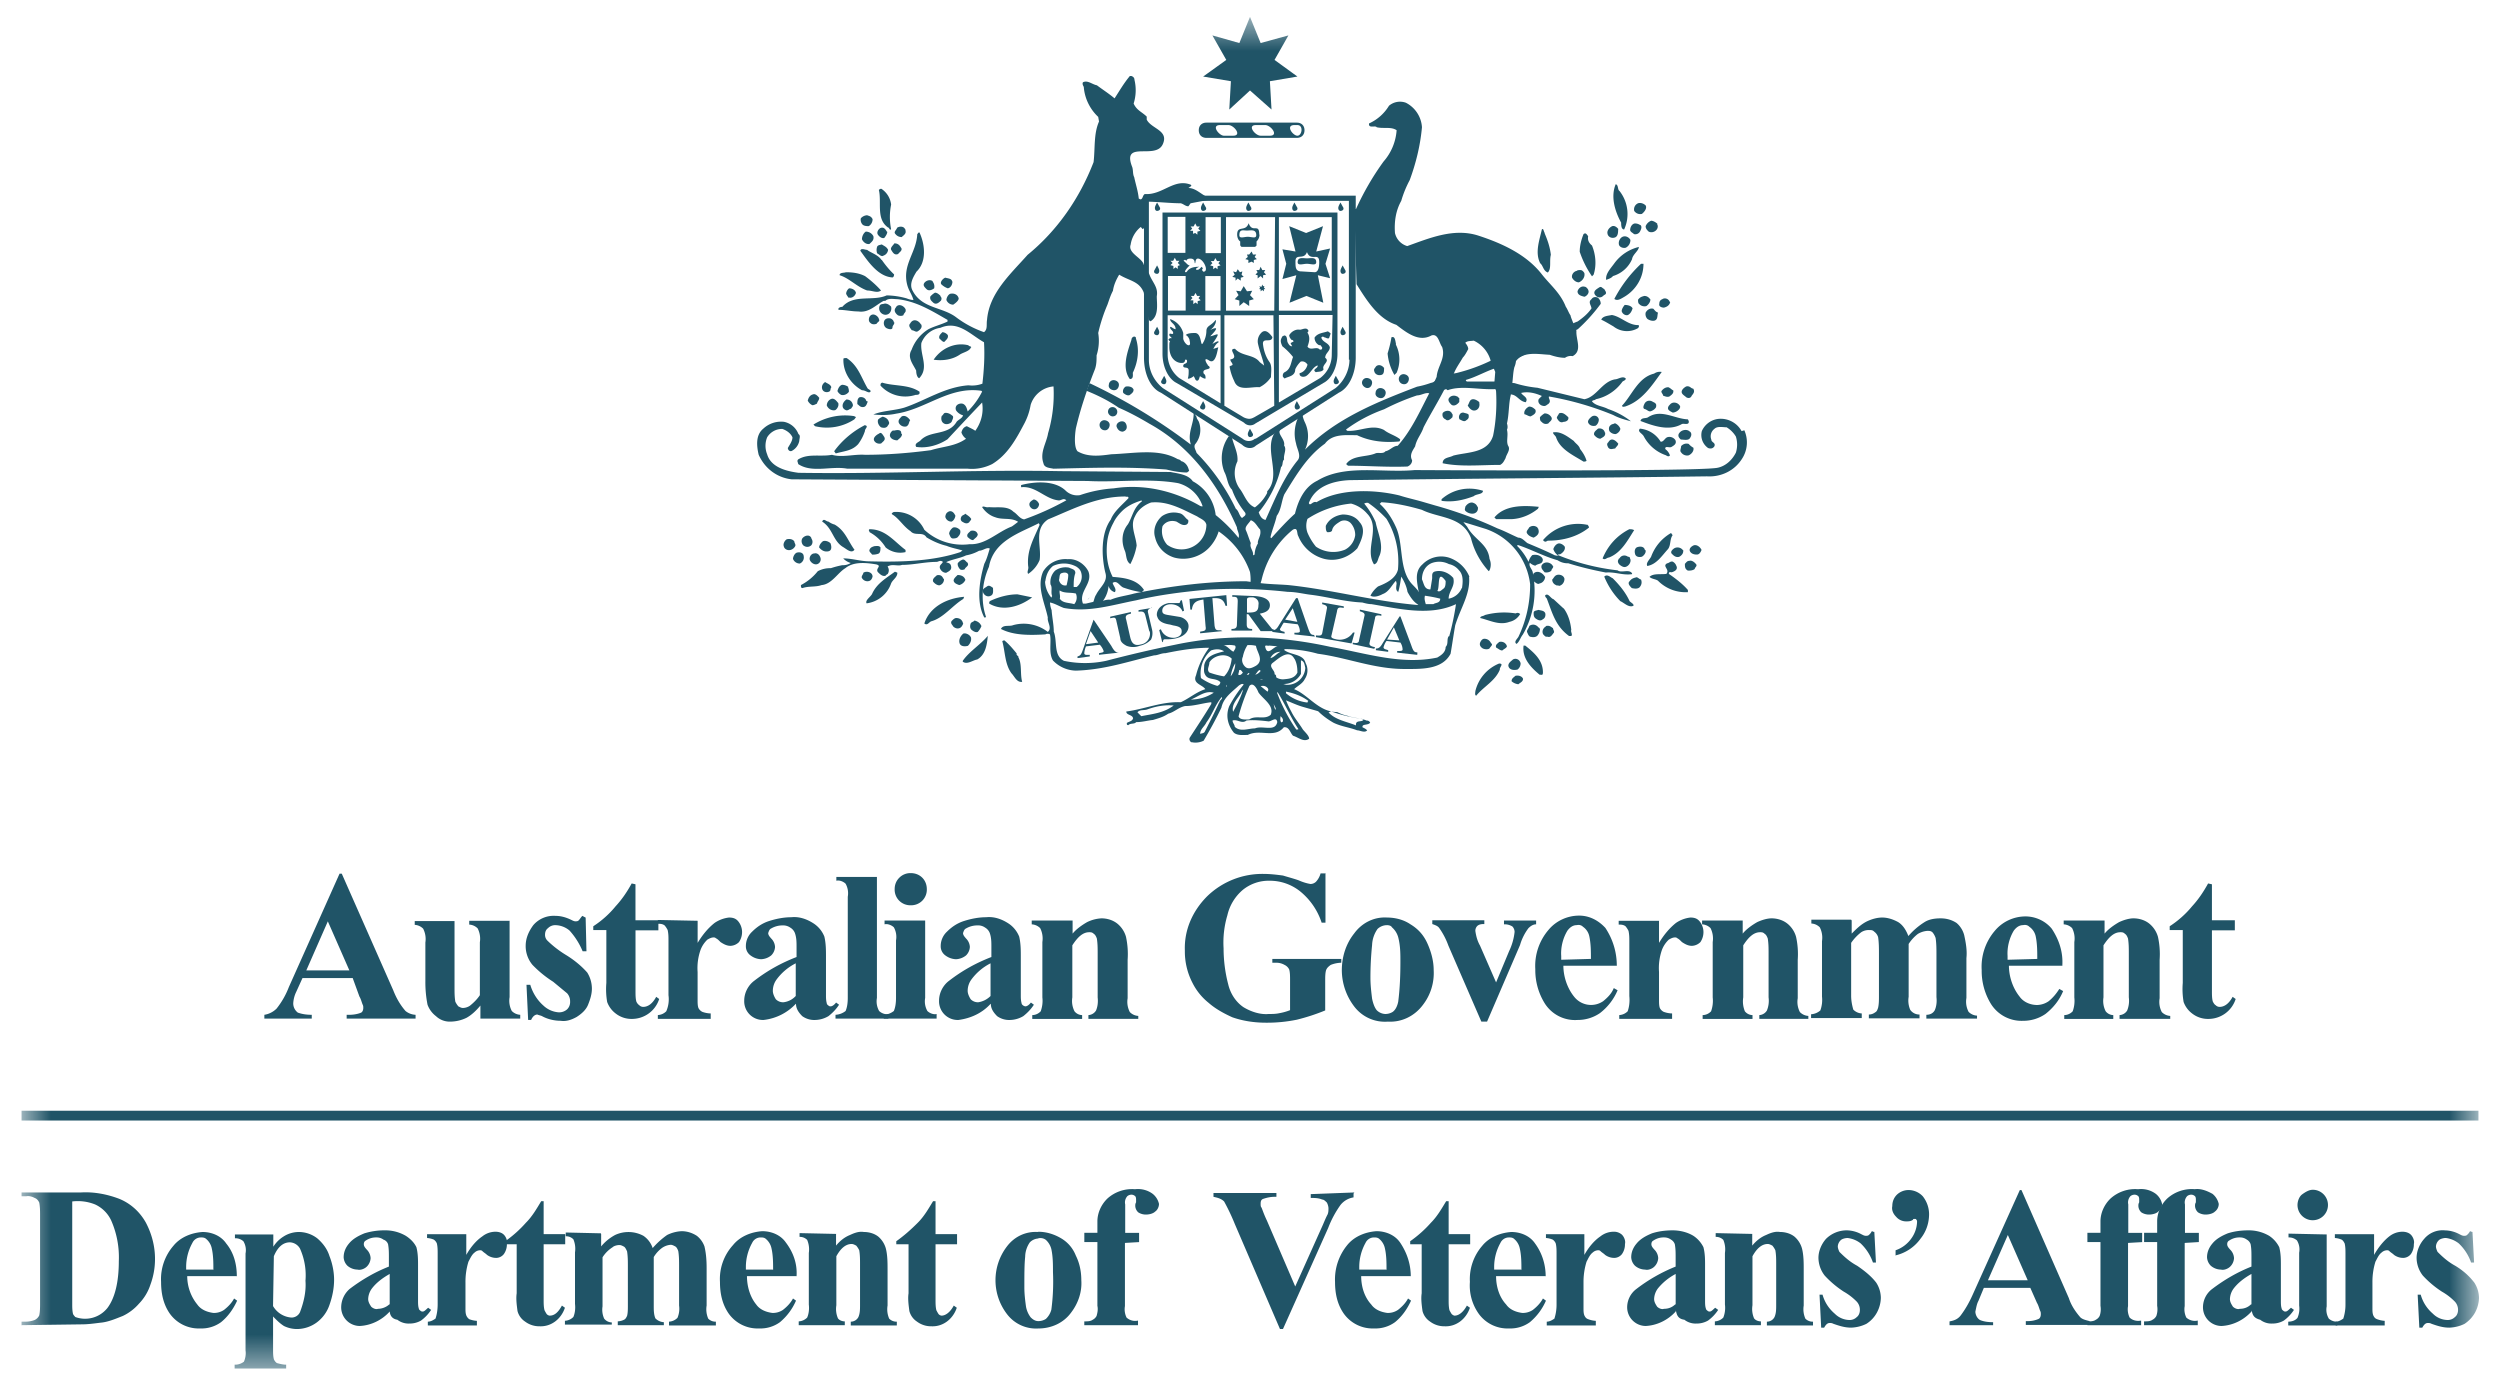 <svg xmlns="http://www.w3.org/2000/svg" width="74" height="41" fill="none"><mask id="a" width="74" height="41" x="0" y="0" maskUnits="userSpaceOnUse" style="mask-type:luminance"><path fill="#fff" d="M73.362.5H.638v40h72.724V.5z"/></mask><g fill="#205467" mask="url(#a)"><path d="M10.43 28.95H8.954l-.186.41a.881.881 0 0 0-.088.34.34.34 0 0 0 .137.274c.137.048.274.064.411.064v.113H7.825v-.113a.655.655 0 0 0 .363-.185 2.4 2.4 0 0 0 .363-.638l1.5-3.355h.065l1.524 3.452c.089.226.202.428.363.613a.505.505 0 0 0 .298.113v.113h-2.04v-.113h.088c.113 0 .25-.024.34-.064.048-.025.064-.09.064-.137 0-.049 0-.065-.024-.113-.025-.065-.049-.162-.09-.226l-.2-.549h-.009zm-.089-.227-.637-1.451-.637 1.451h1.274zm4.743-1.476v2.267a.65.65 0 0 0 .065.411.378.378 0 0 0 .25.113v.113H14.22v-.387c-.113.137-.25.274-.411.363a1.119 1.119 0 0 1-.476.113.59.59 0 0 1-.428-.162.747.747 0 0 1-.25-.338 3.443 3.443 0 0 1-.064-.702V27.9a.675.675 0 0 0-.065-.41.377.377 0 0 0-.25-.114v-.113h1.178v1.976c0 .138 0 .275.024.412a.656.656 0 0 0 .089.137c.048.024.088.048.137.048a.396.396 0 0 0 .202-.064c.113-.089.225-.202.298-.315v-1.565a.676.676 0 0 0-.065-.411.378.378 0 0 0-.25-.113v-.113h1.202l-.008-.008zm2.251-.089.024 1h-.113a2.127 2.127 0 0 0-.387-.613.667.667 0 0 0-.412-.16.298.298 0 0 0-.226.088c-.064.048-.088.113-.088.201a.24.24 0 0 0 .064.162c.162.161.363.314.549.427.226.137.452.315.637.525a.905.905 0 0 1 .137.476c0 .16-.048.314-.113.476-.064.16-.201.274-.338.362-.162.09-.315.138-.476.113-.186 0-.388-.048-.549-.137-.048-.024-.089-.024-.137-.048-.065 0-.137.048-.186.161h-.088l-.049-1.04h.113c.065.226.202.451.387.613a.732.732 0 0 0 .452.201.353.353 0 0 0 .25-.088.298.298 0 0 0 .089-.226.353.353 0 0 0-.089-.25l-.411-.34a3.325 3.325 0 0 1-.613-.5.866.866 0 0 1-.202-.564c0-.226.089-.427.226-.613a.793.793 0 0 1 .661-.274c.162 0 .315.048.452.113.049.024.089.048.137.048.024 0 .065 0 .089-.024.048-.048.064-.089.113-.137l.089.048h.008zm1.475-.983v1.064h.678v.299h-.677v1.79c0 .113 0 .226.024.315a.254.254 0 0 0 .089.113.163.163 0 0 0 .113.048c.137 0 .274-.088.387-.298l.088.064a.847.847 0 0 1-.814.59.755.755 0 0 1-.476-.162.747.747 0 0 1-.25-.339 2.226 2.226 0 0 1-.024-.564V27.53h-.387v-.113c.25-.162.475-.363.66-.59.186-.2.34-.427.477-.677l.113.025z"/><path d="M20.65 27.247v.662c.137-.226.298-.428.5-.589a.946.946 0 0 1 .428-.161c.112 0 .201.024.274.113a.505.505 0 0 1 .113.298.531.531 0 0 1-.09.315.378.378 0 0 1-.25.112c-.112 0-.2-.048-.298-.112-.048-.049-.088-.09-.137-.113-.024-.024-.048-.024-.064-.024-.065 0-.113.024-.186.064a.816.816 0 0 0-.201.298 1.626 1.626 0 0 0-.09.662v.839c0 .064 0 .161.025.226a.255.255 0 0 0 .113.113.768.768 0 0 0 .25.048v.161h-1.565v-.113a.377.377 0 0 0 .25-.113.886.886 0 0 0 .065-.476v-1.613c0-.113 0-.201-.024-.314a.659.659 0 0 0-.09-.137c-.064-.049-.136-.049-.2-.049v-.113l1.177.024v-.008zm2.904 2.468a1.54 1.54 0 0 1-.952.476.553.553 0 0 1-.573-.572c0-.226.113-.452.299-.59.387-.298.79-.523 1.25-.701v-.298c0-.138 0-.275-.049-.412a.323.323 0 0 0-.137-.161.37.37 0 0 0-.226-.065.666.666 0 0 0-.338.09c-.049.023-.065.064-.089.136 0 .065.048.113.089.162a.378.378 0 0 1 .113.25.377.377 0 0 1-.113.25.505.505 0 0 1-.299.113.553.553 0 0 1-.314-.113.33.33 0 0 1-.137-.275.58.58 0 0 1 .185-.427c.137-.137.299-.25.5-.315.202-.064.428-.113.662-.113.226-.024.451.049.661.186a.83.83 0 0 1 .315.387c.048.202.048.411.048.589v1.137c0 .089 0 .161.024.25 0 .024.024.049.049.065a.08.08 0 0 0 .064.024c.049 0 .113-.048.162-.113l.088.065c-.088.137-.201.25-.314.338a.802.802 0 0 1-.387.113.607.607 0 0 1-.388-.113c-.113-.113-.185-.226-.185-.363h-.008zm0-.225v-.976a1.605 1.605 0 0 0-.565.476.568.568 0 0 0-.113.338c0 .089.048.186.089.25a.298.298 0 0 0 .226.089.584.584 0 0 0 .363-.186v.009z"/><path d="M25.957 25.932v3.606a.578.578 0 0 0 .065.387c.065.065.186.113.274.089v.137h-1.565v-.113a.525.525 0 0 0 .299-.113c.048-.113.064-.25.064-.387v-2.993a.578.578 0 0 0-.064-.387c-.065-.064-.186-.113-.274-.088v-.113h1.201v-.025z"/><path d="M27.385 27.247v2.291a.578.578 0 0 0 .065.387c.064.065.185.113.274.09v.136h-1.565v-.113a.526.526 0 0 0 .299-.113c.048-.113.064-.25.064-.387v-1.702a.579.579 0 0 0-.064-.387c-.065-.064-.186-.113-.275-.089v-.113h1.202zm-.427-1.403c.274 0 .476.202.476.476a.462.462 0 0 1-.476.476.462.462 0 0 1-.476-.476c0-.137.048-.25.137-.339a.462.462 0 0 1 .339-.137zm2.362 3.871c-.25.275-.588.428-.95.476a.553.553 0 0 1-.574-.572c0-.226.113-.452.299-.59.387-.298.79-.523 1.25-.701v-.298c0-.138 0-.275-.048-.412a.323.323 0 0 0-.137-.161.355.355 0 0 0-.226-.065.666.666 0 0 0-.339.09c-.048.023-.065.064-.089.136 0 .065.049.113.089.162a.378.378 0 0 1 .113.25.378.378 0 0 1-.113.25.505.505 0 0 1-.298.113.553.553 0 0 1-.315-.113.33.33 0 0 1-.137-.275.58.58 0 0 1 .185-.427c.137-.137.299-.25.5-.315.202-.064.428-.113.662-.113.226-.024.452.049.661.186.137.089.25.226.315.387.048.202.048.411.048.589v1.137c0 .089 0 .161.024.25 0 .024.025.049.049.065a.13.13 0 0 0 .064.024c.049 0 .113-.048.162-.113l.088.065c-.088.137-.201.25-.314.338a.802.802 0 0 1-.387.113.607.607 0 0 1-.387-.113c-.113-.113-.186-.226-.186-.363h-.008zm0-.225v-.976a1.606 1.606 0 0 0-.564.476.568.568 0 0 0-.113.338c0 .089.049.186.09.25a.298.298 0 0 0 .225.089.655.655 0 0 0 .363-.186v.009z"/><path d="M31.749 27.248v.387c.113-.137.274-.25.427-.339a1.09 1.09 0 0 1 .428-.113c.161 0 .339.049.476.162a.772.772 0 0 1 .25.387c.048.226.064.451.048.677v1.138a.65.65 0 0 0 .065.41.378.378 0 0 0 .25.114v.088h-1.476v-.112a.283.283 0 0 0 .226-.137c.048-.113.064-.25.048-.388v-1.29c0-.162 0-.299-.024-.452-.024-.065-.049-.113-.089-.137-.048-.049-.089-.049-.137-.049-.186 0-.339.138-.5.388v1.54a.676.676 0 0 0 .064.412.295.295 0 0 0 .226.113v.113h-1.476v-.113a.347.347 0 0 0 .25-.113c.049-.137.065-.275.049-.412v-1.637a.676.676 0 0 0-.065-.412.378.378 0 0 0-.25-.112v-.113h1.21zm7.485-1.412v1.476h-.113a1.987 1.987 0 0 0-.637-.928 1.436 1.436 0 0 0-.911-.314 1.21 1.21 0 0 0-.79.274 1.393 1.393 0 0 0-.453.75 2.821 2.821 0 0 0-.112.976c0 .363.048.726.137 1.065.064.274.225.524.451.677.226.137.5.226.75.202.113 0 .202 0 .315-.024a1.63 1.63 0 0 0 .315-.089v-.887c0-.113 0-.226-.025-.315a.283.283 0 0 0-.137-.137.482.482 0 0 0-.25-.065h-.113v-.112h2.041v.112a.877.877 0 0 0-.314.065c-.065.048-.113.089-.138.161-.024.09-.024.202-.024.299v.887a6.002 6.002 0 0 1-.839.274 4.367 4.367 0 0 1-.911.089c-.339 0-.678-.048-1-.161-.25-.113-.5-.25-.702-.428a1.766 1.766 0 0 1-.476-.589 2.015 2.015 0 0 1-.226-.951c-.024-.613.226-1.178.661-1.614a2.345 2.345 0 0 1 1.678-.661c.186 0 .387.024.565.048.161.049.315.09.452.137.113.049.225.09.363.113a.24.24 0 0 0 .16-.064.587.587 0 0 0 .138-.25h.137l.008-.016zm1.816 1.323c.25 0 .5.064.7.201.227.137.388.315.501.565.113.25.186.524.186.79a1.54 1.54 0 0 1-.315 1.025c-.25.339-.637.524-1.04.5a1.14 1.14 0 0 1-1-.452 1.785 1.785 0 0 1-.364-1.064c0-.388.113-.775.363-1.09.226-.314.589-.5.976-.475h-.008zm0 .226a.405.405 0 0 0-.275.112.886.886 0 0 0-.161.476 9.358 9.358 0 0 0-.049.976c0 .202.024.412.049.613.024.113.064.25.137.34a.378.378 0 0 0 .25.112.413.413 0 0 0 .226-.064c.088-.065.137-.186.16-.299.05-.387.065-.79.065-1.178 0-.25 0-.476-.064-.726a.598.598 0 0 0-.186-.298c-.024-.048-.088-.065-.16-.065h.007zm2.798 2.855-.976-2.25a2.169 2.169 0 0 0-.274-.525c-.048-.064-.137-.089-.202-.113v-.113h1.54v.113c-.064 0-.136 0-.2.049a.197.197 0 0 0-.065.16c.024.162.064.3.137.428l.476 1.09.387-.928a1.74 1.74 0 0 0 .161-.565.24.24 0 0 0-.064-.161.43.43 0 0 0-.25-.065v-.113h.951v.113c-.088 0-.16.049-.226.113a1.534 1.534 0 0 0-.25.5l-.976 2.267h-.169zm4.017-1.654h-1.589c0 .315.113.661.315.912a.635.635 0 0 0 .863.137c.137-.113.25-.226.314-.388l.113.065a1.67 1.67 0 0 1-.524.677 1.16 1.16 0 0 1-.662.202 1.06 1.06 0 0 1-.976-.5 1.866 1.866 0 0 1-.274-1 1.64 1.64 0 0 1 .387-1.162c.226-.274.565-.427.912-.427.298 0 .564.137.774.363.226.339.339.726.339 1.113l.008.008zm-.774-.202c0-.226 0-.451-.049-.677a.456.456 0 0 0-.185-.274c-.049-.049-.113-.065-.186-.049-.113 0-.201.065-.274.162-.137.225-.202.5-.185.75v.113l.863-.025h.016zm2.016-1.137v.662c.137-.226.299-.428.5-.589a.948.948 0 0 1 .428-.161c.113 0 .201.024.274.113a.505.505 0 0 1 .113.298.531.531 0 0 1-.089.315.378.378 0 0 1-.25.112c-.113 0-.201-.048-.298-.112-.049-.049-.089-.09-.137-.113-.025-.024-.049-.024-.065-.024-.064 0-.113.024-.185.064a.816.816 0 0 0-.202.298 1.621 1.621 0 0 0-.089.662v.839c0 .064 0 .161.024.226a.256.256 0 0 0 .113.113.769.769 0 0 0 .25.048v.161H47.93v-.113a.378.378 0 0 0 .25-.113c.048-.137.064-.298.048-.451v-1.613c0-.113 0-.202-.024-.315a.662.662 0 0 0-.089-.137c-.064-.049-.137-.049-.202-.049v-.112h1.202l-.008-.009z"/><path d="M51.584 27.248v.387c.112-.137.274-.25.427-.339.137-.064.298-.113.428-.113.16 0 .338.049.475.162a.77.77 0 0 1 .25.387c.049.226.065.451.049.677v1.138a.65.65 0 0 0 .064.41.378.378 0 0 0 .25.114v.088h-1.451v-.112a.282.282 0 0 0 .225-.137.766.766 0 0 0 .049-.388v-1.29c0-.162 0-.299-.024-.452-.025-.065-.049-.113-.09-.137-.048-.049-.088-.049-.136-.049-.186 0-.34.138-.5.388v1.54a.773.773 0 0 0 .048.412.294.294 0 0 0 .226.113v.113h-1.476v-.113a.346.346 0 0 0 .25-.113.914.914 0 0 0 .048-.412v-1.637a.677.677 0 0 0-.064-.412.378.378 0 0 0-.25-.112v-.113h1.202zm3.226-.001v.388c.137-.138.274-.275.452-.363.137-.065.298-.113.451-.113.154 0 .315.048.476.137.137.088.226.226.299.411a2.1 2.1 0 0 1 .476-.411c.137-.089.314-.113.476-.113.185 0 .338.048.475.137a.715.715 0 0 1 .226.363c.049.226.089.452.065.677v1.178a.65.65 0 0 0 .064.412.378.378 0 0 0 .25.113v.088h-1.5v-.113c.113 0 .202-.048.25-.137.049-.113.065-.25.049-.387v-1.25c0-.162 0-.34-.025-.5a.522.522 0 0 0-.088-.162c-.049-.048-.09-.048-.162-.048a.647.647 0 0 0-.274.089 1.197 1.197 0 0 0-.274.298v1.565a.69.69 0 0 0 .048.387.329.329 0 0 0 .274.137v.113h-1.5v-.113a.305.305 0 0 0 .186-.064c.048-.024.064-.065.088-.137.025-.113.025-.226.025-.34v-1.25c0-.16 0-.338-.025-.5a.312.312 0 0 0-.113-.16c-.048-.05-.088-.05-.16-.05a.413.413 0 0 0-.227.065 1.372 1.372 0 0 0-.298.315v1.565c0 .137.024.274.064.411a.378.378 0 0 0 .25.113v.137h-1.5v-.113a.457.457 0 0 0 .274-.113.905.905 0 0 0 .049-.411V27.86a.677.677 0 0 0-.065-.411.378.378 0 0 0-.25-.113v-.113h1.178l.016.024zm6.243 1.339h-1.589c0 .315.113.662.315.912.113.161.314.25.524.25a.63.63 0 0 0 .339-.113c.137-.113.226-.226.314-.363l.113.064c-.113.275-.298.5-.524.678a1.159 1.159 0 0 1-.661.202 1.07 1.07 0 0 1-.952-.5 1.866 1.866 0 0 1-.274-1 1.636 1.636 0 0 1 .387-1.162c.226-.274.564-.428.911-.428.299 0 .589.137.775.363.225.339.338.702.314 1.09l.008.007zm-.75-.201c0-.226 0-.452-.048-.678a.46.46 0 0 0-.186-.274c-.048-.049-.113-.065-.185-.049-.113 0-.202.065-.275.162-.137.226-.201.5-.185.75v.113l.863-.024h.016zm1.992-1.137v.387c.113-.137.275-.25.428-.339.137-.064.298-.113.427-.113.162 0 .34.049.476.162a.773.773 0 0 1 .25.387c.049.226.065.451.049.677v1.138a.65.65 0 0 0 .064.41.378.378 0 0 0 .25.114v.088h-1.5v-.112a.283.283 0 0 0 .226-.137.77.77 0 0 0 .048-.388v-1.29c0-.162 0-.299-.024-.452-.024-.065-.048-.113-.089-.137-.048-.049-.088-.049-.137-.049-.185 0-.339.138-.5.388v1.54a.674.674 0 0 0 .065.412.295.295 0 0 0 .225.113v.113h-1.451v-.113a.347.347 0 0 0 .25-.113.905.905 0 0 0 .048-.412v-1.637a.674.674 0 0 0-.065-.412.377.377 0 0 0-.25-.112v-.113h1.21zm3.178-1.073v1.064h.678v.299h-.678v1.79c0 .113 0 .226.025.315.024.048.048.089.088.113a.164.164 0 0 0 .113.048c.137 0 .274-.088.387-.298l.09.064a.847.847 0 0 1-.816.59.754.754 0 0 1-.475-.162.744.744 0 0 1-.25-.339 2.222 2.222 0 0 1-.025-.564V27.53h-.387v-.113c.25-.162.476-.363.662-.59.185-.2.338-.427.475-.677l.113.025zM.638 39.234v-.113h.137a.765.765 0 0 0 .25-.049.283.283 0 0 0 .137-.137c.024-.113.024-.25.024-.363v-2.59c0-.136 0-.25-.024-.386-.024-.049-.064-.113-.137-.137-.089-.049-.186-.065-.25-.049H.638v-.113h1.75c.387-.024.774.049 1.137.186.34.137.613.387.79.702.3.564.364 1.226.138 1.839a1.451 1.451 0 0 1-.339.564 1.47 1.47 0 0 1-.476.363c-.225.089-.451.186-.677.202-.186.024-.363.048-.549.048l-1.766.024-.008.009zm1.5-3.679v3.041c0 .09 0 .202.024.299.024.048.049.064.065.088a.845.845 0 0 0 .952-.266c.225-.298.338-.774.338-1.387a2.703 2.703 0 0 0-.225-1.202.975.975 0 0 0-.476-.476 1.375 1.375 0 0 0-.678-.089v-.008zm4.88 2.219H5.542c0 .314.113.613.298.839.113.16.299.226.476.25a.53.53 0 0 0 .315-.09c.113-.088.226-.2.298-.338l.09.065c-.114.25-.275.476-.477.637a.984.984 0 0 1-.613.185 1.051 1.051 0 0 1-.911-.451c-.186-.275-.25-.59-.25-.928a1.505 1.505 0 0 1 .363-1.065c.201-.25.524-.387.863-.411.274 0 .548.113.701.339.226.274.315.613.315.976l.008-.008zm-.702-.186c0-.201 0-.427-.048-.637a.49.49 0 0 0-.161-.274c-.049-.049-.113-.049-.162-.049a.276.276 0 0 0-.25.162 1.467 1.467 0 0 0-.185.701v.09h.79l.016.007z"/><path d="M8.083 38.96v1c0 .088 0 .185.024.274a.253.253 0 0 0 .089.113c.088.024.185.048.274.048v.113H6.945v-.113a.43.43 0 0 0 .275-.089.623.623 0 0 0 .048-.338v-2.864a.511.511 0 0 0-.064-.363.353.353 0 0 0-.25-.088v-.113H8.09v.363a.958.958 0 0 1 .298-.299.846.846 0 0 1 .452-.137.9.9 0 0 1 .549.186c.16.137.298.314.362.524.09.226.138.476.138.702 0 .25-.049.5-.138.75a1.068 1.068 0 0 1-.387.524.995.995 0 0 1-.548.186.878.878 0 0 1-.412-.09c-.137-.088-.225-.185-.314-.273l-.008-.017zm0-.299A.686.686 0 0 0 8.63 39a.276.276 0 0 0 .25-.161c.113-.299.186-.614.162-.928a1.935 1.935 0 0 0-.162-.952.361.361 0 0 0-.298-.186c-.202 0-.363.138-.476.412l-.024 1.476zm3.452.161c-.226.25-.548.411-.887.427a.553.553 0 0 1-.549-.548.73.73 0 0 1 .25-.548c.363-.275.75-.5 1.162-.662v-.274c0-.137 0-.25-.024-.387a.212.212 0 0 0-.137-.137.332.332 0 0 0-.202-.065.532.532 0 0 0-.315.089c-.048.024-.064.064-.064.113 0 .064.048.113.089.16a.378.378 0 0 1 .112.251.378.378 0 0 1-.112.25c-.065.065-.186.113-.275.089a.468.468 0 0 1-.298-.113.378.378 0 0 1-.113-.25c0-.161.064-.299.161-.412.113-.137.275-.225.452-.298a2 2 0 0 1 .613-.089 1.2 1.2 0 0 1 .613.162c.137.088.25.201.315.338.048.186.048.363.048.549v1.04c0 .065 0 .162.024.226 0 .024.024.049.049.065a.081.081 0 0 0 .064.024c.049 0 .089-.049.162-.113l.088.064a1.218 1.218 0 0 1-.298.315.666.666 0 0 1-.339.089.541.541 0 0 1-.363-.113c-.161-.024-.226-.137-.226-.274v.032zm0-.202v-.911c-.201.113-.387.25-.524.427a.553.553 0 0 0-.113.315c0 .089.048.161.089.226.048.048.137.089.201.064.113 0 .25-.048.34-.137l.007.016z"/><path d="M13.802 36.532v.613c.113-.202.274-.412.476-.549a.63.63 0 0 1 .387-.137c.089 0 .185.024.25.089.064.064.113.185.089.274a.499.499 0 0 1-.09.299.294.294 0 0 1-.225.113.461.461 0 0 1-.274-.09c-.049-.048-.089-.064-.137-.112-.025-.024-.049-.024-.065-.024a.24.24 0 0 0-.161.064c-.089.065-.137.186-.186.274a2.015 2.015 0 0 0-.088.614v.774c0 .064 0 .137.024.201a.254.254 0 0 0 .088.113.755.755 0 0 0 .226.049v.137h-1.452v-.113c.09 0 .162-.048.226-.089.049-.137.065-.298.065-.427v-1.5c0-.09 0-.202-.024-.299a.253.253 0 0 0-.09-.113.613.613 0 0 0-.2-.048v-.113h1.16z"/><path d="M16.092 35.555v.976h.638v.299h-.638v1.653c0 .089 0 .202.025.299a1.1 1.1 0 0 0 .064.113.14.14 0 0 0 .089.048c.137 0 .25-.089.363-.298l.089.064c-.113.339-.412.565-.75.549a.695.695 0 0 1-.428-.138.535.535 0 0 1-.226-.314c-.024-.186-.048-.363-.024-.524V36.83h-.339v-.09a3.5 3.5 0 0 0 .613-.548c.186-.185.315-.411.452-.637h.072zm1.702.976v.363c.113-.137.25-.25.412-.338a.935.935 0 0 1 .839.024.709.709 0 0 1 .274.363 2.36 2.36 0 0 1 .427-.387 1.09 1.09 0 0 1 .428-.113c.161 0 .314.048.452.137a.698.698 0 0 1 .226.314c.048.202.064.412.064.638v1.113a.69.69 0 0 0 .048.387.297.297 0 0 0 .226.089v.112h-1.387v-.112a.377.377 0 0 0 .25-.113.677.677 0 0 0 .048-.363v-1.162c0-.161 0-.298-.024-.452-.024-.064-.048-.112-.089-.137-.048-.024-.088-.048-.137-.048a.517.517 0 0 0-.25.089.919.919 0 0 0-.25.274v1.452c0 .113 0 .25.049.363a.378.378 0 0 0 .25.113v.088h-1.364v-.113a.45.45 0 0 0 .186-.048c.048-.024.064-.064.089-.113.024-.089.024-.202.024-.298V37.49c0-.161 0-.298-.024-.452-.024-.048-.049-.112-.09-.137-.047-.024-.088-.048-.136-.048-.065 0-.162.024-.202.065a.957.957 0 0 0-.298.298v1.452a.64.64 0 0 0 .048.363.294.294 0 0 0 .226.113v.064h-1.387v-.113a.377.377 0 0 0 .25-.113c.048-.112.064-.25.048-.387v-1.524a.718.718 0 0 0-.048-.387.298.298 0 0 0-.226-.09v-.112l1.04.024.008.024zm5.792 1.242H22.11c0 .299.089.613.274.84.113.16.299.225.476.25a.532.532 0 0 0 .315-.09c.113-.088.225-.2.298-.338l.089.064a1.72 1.72 0 0 1-.476.638.983.983 0 0 1-.613.185 1.051 1.051 0 0 1-.912-.452c-.185-.274-.25-.588-.25-.927a1.49 1.49 0 0 1 .387-1.089c.202-.25.525-.387.863-.411.275 0 .549.113.702.338.226.299.34.638.315 1l.008-.008zm-.702-.185c0-.202 0-.428-.048-.637a.489.489 0 0 0-.162-.275c-.048-.048-.113-.048-.16-.048a.276.276 0 0 0-.25.161 1.468 1.468 0 0 0-.186.702v.089h.79l.016.008zm1.863-1.056v.338c.113-.137.25-.25.412-.314.137-.065.274-.113.411-.089.162 0 .315.048.428.137a.715.715 0 0 1 .226.363c.048.202.048.412.048.637v1.04a.69.69 0 0 0 .048.388.298.298 0 0 0 .226.089v.113h-1.363v-.113a.25.25 0 0 0 .226-.137c.048-.113.048-.226.048-.363v-1.202c0-.137 0-.274-.024-.412a.659.659 0 0 0-.089-.137c-.048-.024-.088-.048-.137-.048-.161 0-.314.113-.451.363v1.452a.69.69 0 0 0 .048.387c.048.065.137.089.202.089v.113h-1.364v-.113a.378.378 0 0 0 .25-.113c.049-.113.065-.25.049-.387v-1.525a.718.718 0 0 0-.049-.387.298.298 0 0 0-.225-.089V36.5l1.088.024-.008.008zm2.945-.977v.976h.637v.299h-.637v1.653c0 .089 0 .202.024.299.024.048.048.088.064.113a.14.14 0 0 0 .089.048c.113 0 .25-.089.363-.298l.089.064c-.113.339-.412.565-.75.549a.694.694 0 0 1-.428-.138.536.536 0 0 1-.226-.314c-.024-.186-.048-.363-.024-.524V36.83h-.363v-.09c.226-.16.428-.338.637-.548.186-.185.315-.411.452-.637h.073zm3.041.905c.225 0 .451.064.661.185.21.12.363.298.452.524.113.226.161.476.161.726.024.339-.089.677-.298.952-.226.314-.59.476-.976.476a1.078 1.078 0 0 1-.928-.428 1.646 1.646 0 0 1 0-2c.226-.299.565-.452.928-.428v-.008zm0 .2a.378.378 0 0 0-.25.114.768.768 0 0 0-.138.427c-.024.226-.024.525-.024.912 0 .185.024.387.049.564a.737.737 0 0 0 .137.315c.064.065.137.113.226.113a.413.413 0 0 0 .225-.065.58.58 0 0 0 .162-.274 6.33 6.33 0 0 0 .048-1.113c0-.226 0-.452-.048-.678a.554.554 0 0 0-.162-.274c-.064-.048-.137-.064-.225-.048v.008zm2.565.138v1.863a.556.556 0 0 0 .048.339.376.376 0 0 0 .339.089v.137h-1.59v-.113c.09 0 .186 0 .25-.049a.255.255 0 0 0 .114-.113c.024-.088.048-.185.024-.298v-1.887h-.387v-.275h.387v-.338c0-.25.113-.5.298-.678a1.09 1.09 0 0 1 .815-.274.731.731 0 0 1 .524.137.527.527 0 0 1 .186.298c0 .089-.049.186-.113.226-.065.065-.186.089-.274.089a.412.412 0 0 1-.226-.065.27.27 0 0 1-.089-.185c0-.049 0-.065.024-.113v-.089s0-.064-.024-.089a.163.163 0 0 0-.113-.048c-.048 0-.113.024-.137.064a.273.273 0 0 0-.048.226v.84h.411v.274l-.411.024-.008.008zm6.767-1.468v.113a.612.612 0 0 0-.387.225 3.021 3.021 0 0 0-.363.678l-1.339 2.993h-.089l-1.339-3.114a6.21 6.21 0 0 0-.314-.661c-.09-.09-.202-.113-.315-.138v-.113h1.863v.113h-.064c-.113 0-.226.025-.339.065-.048.024-.064.065-.064.137 0 .048 0 .089.024.113.024.048.064.185.161.387l.839 1.952.774-1.726c.065-.137.113-.274.186-.411.024-.065.024-.113.024-.186a.412.412 0 0 0-.048-.161c-.049-.049-.09-.089-.137-.089-.113-.048-.226-.048-.34-.048v-.113l1.291-.049-.024.033zm1.702 2.443h-1.476c0 .299.089.613.298.84.113.16.299.225.476.25a.532.532 0 0 0 .315-.09c.113-.088.226-.2.298-.338l.089.064c-.113.25-.274.476-.476.638a.984.984 0 0 1-.613.185 1.051 1.051 0 0 1-.911-.452c-.186-.274-.25-.588-.25-.927a1.604 1.604 0 0 1 .362-1.089c.202-.25.525-.387.864-.411.274 0 .548.113.701.338.202.299.315.638.315 1l.008-.008zm-.726-.185c0-.202 0-.428-.048-.637a.489.489 0 0 0-.162-.275c-.048-.048-.113-.048-.161-.048a.276.276 0 0 0-.25.161 1.468 1.468 0 0 0-.186.702v.089h.79l.017.008zm1.839-2.033v.976h.637v.299h-.637v1.653c0 .089 0 .202.024.299.024.048.049.088.065.113.024.024.064.048.088.048.113 0 .25-.089.363-.298l.09.064c-.114.339-.412.565-.75.549a.695.695 0 0 1-.428-.138.536.536 0 0 1-.226-.314c-.025-.186-.049-.363-.024-.524V36.83h-.34v-.09c.227-.16.428-.338.614-.548.185-.185.314-.411.451-.637h.073z"/><path d="M45.76 37.774h-1.476c0 .298.088.613.298.839.113.16.298.226.476.25a.53.53 0 0 0 .315-.09c.113-.088.225-.2.298-.338l.089.065a1.72 1.72 0 0 1-.476.637.984.984 0 0 1-.613.185 1.051 1.051 0 0 1-.912-.451 1.445 1.445 0 0 1-.25-.928 1.506 1.506 0 0 1 .363-1.065c.202-.25.525-.387.863-.411.275 0 .549.113.702.339.202.274.315.613.315.976l.008-.008zm-.726-.186c0-.201 0-.427-.049-.637a.49.49 0 0 0-.161-.274c-.048-.049-.113-.049-.161-.049a.276.276 0 0 0-.25.162 1.466 1.466 0 0 0-.186.701v.09h.79l.017.007zm1.863-1.056v.613c.113-.202.274-.412.476-.549a.632.632 0 0 1 .387-.137.35.35 0 0 1 .25.089c.065.064.113.185.089.274a.499.499 0 0 1-.089.299.295.295 0 0 1-.226.113.46.46 0 0 1-.274-.09c-.048-.048-.089-.064-.137-.112-.024-.024-.048-.024-.065-.024a.24.24 0 0 0-.16.064c-.09.065-.138.186-.186.274a2.015 2.015 0 0 0-.09.614v.774c0 .064 0 .137.025.201.024.049.048.09.113.113a.754.754 0 0 0 .226.049v.137h-1.452v-.113c.089 0 .161-.048.226-.089a1.35 1.35 0 0 0 .064-.427v-1.5c0-.09 0-.202-.024-.299a.253.253 0 0 0-.089-.113.613.613 0 0 0-.201-.048v-.113h1.137zm2.703 2.29c-.227.25-.55.411-.888.427a.554.554 0 0 1-.548-.548.68.68 0 0 1 .274-.548 4.9 4.9 0 0 1 1.161-.662v-.274c0-.137 0-.25-.024-.387a.248.248 0 0 0-.113-.137.333.333 0 0 0-.202-.065.533.533 0 0 0-.314.089c-.049.024-.065.064-.065.113 0 .064.049.113.09.16a.378.378 0 0 1 .112.251.377.377 0 0 1-.113.25c-.064.065-.185.113-.274.089a.468.468 0 0 1-.299-.113.378.378 0 0 1-.113-.25c0-.161.065-.299.162-.412.113-.137.274-.225.451-.298.202-.065.412-.089.613-.089.202 0 .428.049.614.162a.859.859 0 0 1 .298.338c.048.186.048.363.048.549v1.04c0 .065 0 .162.025.226 0 .024.024.049.048.065a.082.082 0 0 0 .064.024c.049 0 .09-.049.162-.113l.089.064a1.217 1.217 0 0 1-.299.315.666.666 0 0 1-.339.089.541.541 0 0 1-.363-.113c-.185-.024-.226-.137-.25-.274l-.008.032zm0-.202v-.911a1.7 1.7 0 0 0-.525.427.554.554 0 0 0-.113.315c0 .089.048.161.089.226.048.048.137.089.201.064.138 0 .25-.048.34-.137l.007.016z"/><path d="M51.866 36.532v.338c.113-.137.25-.25.411-.314.137-.065.274-.113.412-.089.16 0 .314.048.427.137a.715.715 0 0 1 .226.363c.048.202.048.412.048.637v1.04a.69.69 0 0 0 .049.388.297.297 0 0 0 .226.089v.113H52.3v-.113a.25.25 0 0 0 .226-.137c.049-.113.049-.226.049-.363v-1.202c0-.137 0-.274-.025-.412a.642.642 0 0 0-.088-.137c-.049-.024-.09-.048-.137-.048-.162 0-.315.113-.452.363v1.452a.69.69 0 0 0 .048.387c.049.065.137.089.202.089v.113H50.76v-.113a.378.378 0 0 0 .25-.113.774.774 0 0 0 .048-.387v-1.525a.719.719 0 0 0-.048-.387.298.298 0 0 0-.226-.089V36.5l1.089.024-.008.008zm3.614-.073.048.911h-.089a1.42 1.42 0 0 0-.363-.565.765.765 0 0 0-.387-.16c-.065 0-.161.023-.202.064a.27.27 0 0 0-.088.185c0 .049.024.113.048.162.161.16.315.298.524.41.202.138.412.3.565.5a.844.844 0 0 1 .137.453.963.963 0 0 1-.113.427.902.902 0 0 1-.314.339 1.101 1.101 0 0 1-.452.113c-.186 0-.339-.049-.524-.113-.049-.024-.065-.024-.113-.024-.065 0-.113.048-.162.137h-.088l-.049-.976h.089c.064.226.185.411.363.564a.628.628 0 0 0 .427.186.298.298 0 0 0 .226-.089c.065-.048.089-.137.089-.201a.353.353 0 0 0-.089-.25 1.716 1.716 0 0 0-.387-.299 2.938 2.938 0 0 1-.565-.476.867.867 0 0 1-.185-.524c0-.202.089-.411.226-.565a.874.874 0 0 1 .613-.25.94.94 0 0 1 .427.113c.049.024.09.049.137.049.025 0 .065 0 .09-.025a.357.357 0 0 0 .088-.113l.064.025.008-.008zm.629.686v-.137a.939.939 0 0 0 .476-.363.887.887 0 0 0 .16-.476c0-.024 0-.049-.023-.065 0-.024-.025-.024-.049-.024s-.048 0-.048.024c-.065.049-.137.049-.202.049a.387.387 0 0 1-.298-.137c-.089-.09-.137-.202-.113-.315 0-.137.048-.25.137-.339a.505.505 0 0 1 .339-.137.58.58 0 0 1 .427.186.863.863 0 0 1 .186.524c0 .274-.089.524-.25.726a1.265 1.265 0 0 1-.75.5l.008-.016zm4.001.975h-1.388l-.161.388c-.049.089-.065.202-.09.315 0 .088.05.201.138.25.113.048.25.064.387.064v.089h-1.29v-.113c.137-.024.25-.065.338-.186.138-.185.25-.387.34-.588l1.403-3.114h.048l1.404 3.202c.064.202.185.388.338.565.065.065.186.089.275.113v.113h-1.888v-.113h.065a.781.781 0 0 0 .314-.065c.049-.024.065-.088.065-.137 0-.048 0-.064-.024-.113-.025-.064-.049-.161-.09-.225l-.2-.452.015.008zm-.09-.225-.588-1.339-.589 1.339h1.178z"/><path d="M62.99 36.798v1.863a.557.557 0 0 0 .047.339c.09.089.226.113.34.089v.137h-1.59v-.113c.089 0 .186 0 .25-.049a.256.256 0 0 0 .113-.113.602.602 0 0 0 .024-.298v-1.887h-.387v-.275h.387v-.338c0-.25.113-.5.299-.678.226-.202.524-.299.814-.274a.732.732 0 0 1 .525.137.527.527 0 0 1 .185.298.282.282 0 0 1-.113.226c-.064.065-.185.089-.274.089a.412.412 0 0 1-.226-.065.27.27 0 0 1-.088-.185c0-.049 0-.065.024-.113v-.089s0-.064-.024-.089a.164.164 0 0 0-.113-.048c-.049 0-.113.024-.138.064a.273.273 0 0 0-.048.226v.84h.411v.274l-.41.024-.009.008z"/><path d="M64.667 36.798v1.863a.557.557 0 0 0 .048.339.376.376 0 0 0 .339.088v.137h-1.59v-.112c.09 0 .186 0 .251-.049a.255.255 0 0 0 .113-.113.602.602 0 0 0 .024-.298v-1.888h-.387v-.274h.387v-.339c0-.25.113-.5.299-.677.225-.202.524-.299.814-.275.186-.024.363.049.525.138a.53.53 0 0 1 .185.298.283.283 0 0 1-.113.226c-.064.064-.185.089-.274.089a.413.413 0 0 1-.226-.065.27.27 0 0 1-.089-.185c0-.049 0-.065.025-.113v-.089s0-.065-.025-.089a.163.163 0 0 0-.113-.048c-.048 0-.113.024-.137.064a.273.273 0 0 0-.048.226v.84h.411v.273l-.411.025-.008.008z"/><path d="M66.643 38.822c-.226.25-.549.411-.887.427a.552.552 0 0 1-.548-.548.68.68 0 0 1 .273-.548c.363-.275.75-.5 1.162-.662v-.274c0-.137 0-.25-.024-.387a.244.244 0 0 0-.113-.137.331.331 0 0 0-.202-.065.53.53 0 0 0-.314.089c-.049.024-.065.064-.065.113 0 .064.048.113.089.16a.378.378 0 0 1 .113.251.378.378 0 0 1-.113.25c-.065.065-.186.113-.274.089a.468.468 0 0 1-.299-.113.378.378 0 0 1-.113-.25c0-.161.065-.299.162-.412.112-.137.274-.225.451-.298.202-.065.412-.089.613-.089a1.2 1.2 0 0 1 .613.162.86.86 0 0 1 .299.338c.048.186.048.363.048.549v1.04c0 .065 0 .162.024.226 0 .024.025.049.049.065a.081.081 0 0 0 .064.024c.049 0 .089-.049.162-.113l.088.064a1.217 1.217 0 0 1-.298.315.666.666 0 0 1-.339.089.54.54 0 0 1-.363-.113c-.185-.048-.226-.137-.25-.274l-.008.032zm0-.202v-.911c-.202.113-.387.25-.524.427a.554.554 0 0 0-.113.315c0 .089.048.161.088.226.049.048.138.089.202.064.137 0 .25-.048.339-.137l.008.016z"/><path d="M68.87 36.532v2.137a.51.51 0 0 0 .064.363.354.354 0 0 0 .25.089v.113h-1.452v-.113c.089 0 .202-.024.274-.113a.678.678 0 0 0 .049-.363V37.08a.513.513 0 0 0-.065-.363.354.354 0 0 0-.25-.089v-.113l1.137.025-.008-.008zm-.412-1.315a.451.451 0 1 1-.452.452c0-.113.049-.25.137-.315.09-.065.202-.137.315-.137z"/><path d="M70.273 36.532v.613c.113-.202.274-.412.451-.549a.632.632 0 0 1 .388-.137c.088 0 .185.024.25.089.064.064.113.185.088.274a.499.499 0 0 1-.088.299.295.295 0 0 1-.226.113.46.46 0 0 1-.274-.09c-.049-.048-.09-.064-.138-.112-.024-.024-.048-.024-.064-.024a.24.24 0 0 0-.161.064c-.09.065-.137.186-.186.274a2.015 2.015 0 0 0-.089.614v.774c0 .064 0 .137.025.201.024.049.048.09.113.113a.754.754 0 0 0 .225.049v.137h-1.452v-.113c.09 0 .162-.048.226-.089a1.34 1.34 0 0 0 .065-.427v-1.5c0-.09 0-.202-.024-.299-.025-.048-.049-.089-.09-.113a.613.613 0 0 0-.2-.048v-.113h1.16zm2.912-.073.048.911h-.089a1.413 1.413 0 0 0-.363-.564.764.764 0 0 0-.387-.162c-.064 0-.161.025-.202.065a.272.272 0 0 0-.088.185c0 .049.024.113.048.162.161.161.315.298.524.411.226.137.412.299.565.5a.847.847 0 0 1 .137.452.964.964 0 0 1-.113.427.967.967 0 0 1-.314.34 1.1 1.1 0 0 1-.452.112c-.186 0-.339-.048-.524-.113-.049-.024-.065-.024-.113-.024-.065 0-.113.048-.162.137h-.088l-.049-.976h.09c.064.226.185.411.362.565a.626.626 0 0 0 .428.185.297.297 0 0 0 .225-.089c.065-.048.09-.137.09-.201a.354.354 0 0 0-.09-.25 1.718 1.718 0 0 0-.387-.299 2.942 2.942 0 0 1-.564-.475.864.864 0 0 1-.186-.525c0-.201.089-.411.226-.564a.71.71 0 0 1 .613-.25.94.94 0 0 1 .427.112c.049.025.09.049.138.049.024 0 .064 0 .088-.024a.367.367 0 0 0 .09-.113l.064.024.008-.008zM32.257 17.681s-.048.065-.064.065l.064-.065zm.678-5.356c.088 0 .137-.065.137-.137a.141.141 0 0 0-.137-.138c-.09 0-.138.065-.138.138 0 .064.065.137.138.137zm6.655-6.034h-5.18v4.178c0 .412.186.75.412.864l2 1.177a.249.249 0 0 0 .34.024l2.016-1.201c.226-.113.411-.452.411-.864V6.292zm-3.453 1.202h-.452V6.428h.452v1.065zm-.315.363.065-.064-.049-.065h.09l.047-.089.049.09h.089l-.049.064.065.064-.089.024v.089l-.065-.048-.064.048V7.88l-.089-.024zm-1.25 1.34V8.17h.524v1.024h-.524zm.064-1.477h.09l.048-.089.048.089h.089l-.049.065.065.064-.065.024v.089l-.064-.048-.065.048v-.089l-.088-.024.064-.064-.064-.065h-.009zm.614 1.04h.088l.049-.088.048.089h.089l-.049.064.065.065-.089.024v.089l-.064-.049-.065.049v-.113h-.089l.065-.065-.048-.064zm.362-.814-.048-.049s-.064.09-.113.09c-.048 0-.048 0-.048-.025 0-.024.064-.048.089-.065-.34 0-.34.162-.388.162-.088 0 .065-.162.113-.202-.064 0-.113-.089-.185-.137.048-.048.048-.024.089 0 0-.024.024-.065.112-.065.162 0 .113.138.138.138.024 0 0-.138.088-.138.162 0 .34.388.162.388-.065-.049-.025-.09-.025-.09l.017-.007zm-.387-1.113.065-.065-.048-.064h.088l.049-.09.048.09h.089l-.049.064.065.065-.089.024v.089l-.064-.049-.065.024v-.088h-.089zm-.137-.412v1.065h-.524V6.42h.524zm1.04 5.518-1.225-.75a.884.884 0 0 1-.34-.678V9.332h1.566v2.614-.008zm-.45-2.743V8.171h.45v1.024h-.45zm2.04 2.815-.589.339c-.048.024-.089.048-.161.048a.412.412 0 0 1-.162-.048l-.564-.339V9.332h1.452l.024 2.678zm0-2.815H36.29V6.428h1.452l-.024 2.767zm1.702 1.315a.86.86 0 0 1-.339.677l-1.226.726V9.324h1.589l-.024 1.178v.008zm0-1.315h-1.565V6.428h1.565v2.767z"/><path d="M36.048 10.284s-.202.065-.137.049c.048-.09.089-.162.161-.202 0-.065-.089 0-.185.048.298-.427.113-.25-.065-.225.274-.275.186-.275 0-.186.161-.113.186-.274.161-.298-.137.185-.274.16-.274.338a.71.71 0 0 1-.113.363c-.064.089-.024-.314-.225-.314-.065 0-.226 0-.275.064.049 0 .113.113.113.137 0 .025.049.162-.024.162-.073 0-.161-.137-.161-.202v-.161a.6.6 0 0 0-.388-.412c0 .113.162.137.162.299-.065 0-.162-.113-.162-.049 0 .065.09.09.09.162 0 .072-.114-.024-.114.048 0 .073.065.049.065.113-.024-.024-.065 0-.089.024 0 .024.024.049.048.065-.024.024-.024.048-.024.161 0 .339.202.476.363.476.113 0 .089-.064.113-.113 0 .049.049-.024.049.065 0 .088-.113.048-.113.137 0 .088.161 0 .161.137 0 .064 0 .161-.024.226 0 .048.185-.049.161-.065.048.024.048.137.113.137s.065-.113.089-.137c-.024 0 .161.113.161.065 0-.162-.064-.089-.064-.186s.201-.064.185-.137c-.024-.064-.048-.024-.064-.089 0 .024-.162-.25.048-.113.21.138.25-.363.274-.387h-.016zm5.517 1.089c.09 0 .138-.088.138-.161 0-.089-.09-.137-.162-.137a.141.141 0 0 0-.137.137c0 .089.065.161.161.161zm-.685.411c.088 0 .137-.088.137-.16 0-.09-.089-.138-.162-.138a.141.141 0 0 0-.137.137c-.024.089.065.162.162.162zm-8.171.953c.088 0 .137-.09.137-.162 0-.088-.089-.137-.161-.137a.141.141 0 0 0-.138.137c0 .09.065.162.162.162zm.524.04c.089-.024.137-.089.113-.186-.024-.097-.089-.137-.185-.113-.065.024-.113.065-.113.137.024.09.088.162.185.162zm14.705-7.123a1.1 1.1 0 0 1 .137 1.138c-.089 0-.089-.138-.089-.202-.186-.339-.315-.774-.161-1.137.088.024.048.16.113.201zm-21.561.404a1.832 1.832 0 0 0 0 .726c-.049.048-.049-.049-.089-.049-.363-.25-.185-.75-.274-1.113.024-.024.064-.048.089-.024.16.113.25.274.274.452v.008zm22.335.024c.048.089-.048.201-.113.25a.214.214 0 0 1-.226-.089.196.196 0 0 1 .113-.226c.065-.024.161 0 .226.065zm-22.884.411a.237.237 0 0 1-.113.201c-.048 0-.137 0-.185-.048a.207.207 0 0 1-.049-.185.27.27 0 0 1 .186-.09c.064.025.113.025.161.114v.008zm23.222.137c.05.09 0 .186-.088.226a.189.189 0 0 1-.161 0c-.049-.048-.09-.088-.09-.161a.29.29 0 0 1 .162-.161c.065 0 .137.048.186.088l-.008.008zm-.5.025c.065.048.025.137 0 .185a.157.157 0 0 1-.185.089c-.048-.049-.089-.049-.113-.113 0-.089.049-.186.137-.202.025 0 .09 0 .162.049v-.008zm-.653.129c0 .089 0 .226-.113.25-.088.024-.185-.024-.201-.113-.024-.089.048-.186.137-.226.064-.024.137.024.185.089h-.008zm-21.093.048c.024.089-.064.137-.113.185a.228.228 0 0 1-.185-.088c-.065-.065.024-.113.048-.186.065-.048.186-.048.226.024a.081.081 0 0 1 .024.065zm-.54.024c0 .065-.049.137-.089.186-.064.024-.137-.025-.185-.09-.049-.064 0-.16.064-.2.113-.05.162.048.202.112l.008-.008zm19.456.048c.088.202.16.412.185.638-.048.185.024.41-.089.524-.137-.049-.137-.202-.226-.274-.16-.315-.024-.678.049-1 .048-.049.048.048.088.112h-.008zm-19.868.089c.025.113-.048.162-.112.226-.09.024-.186-.048-.226-.137 0-.089.048-.185.113-.226a.25.25 0 0 1 .226.137zm21.271.274c.113.275.137.59.048.863l-.048.049a2.933 2.933 0 0 1-.363-.726c0-.186.048-.363.113-.524.064-.049.089 0 .137.064-.024.113.024.202.113.274zm1.137-.161a.25.25 0 0 1-.137.226c-.089.024-.185-.024-.202-.089a.215.215 0 0 1 .09-.225c.112-.065.225.024.25.088zm-21.972.274a.201.201 0 0 1-.137.186c-.065.048-.137-.049-.186-.065a.29.29 0 0 1 0-.202c.025-.048.09-.048.137-.064.065.048.138.064.186.161V7.38zm.387-.048c.049.089-.064.137-.088.185-.113.049-.162-.048-.202-.112-.049-.065.048-.138.089-.202.113 0 .161.064.201.137v-.008zm21.835-.024c0 .113-.185.226-.201.363a.89.89 0 0 1-.565.5c-.048.064-.137.089-.202.113-.024-.186.137-.339.25-.5a1.27 1.27 0 0 1 .726-.476h-.008zm-22.408.387c.113.161.226.298.363.427 0 .049-.024.09-.048.09-.427-.025-.726-.477-.952-.791.024-.09.137-.025.202-.025.113.09.314.138.427.299h.008zm22.545.113c0 .412-.225.774-.564.976-.089.049-.202.137-.299.065a3.87 3.87 0 0 1 .79-1.04h.074zm-1.75.274c.024.113-.048.226-.161.275-.089 0-.162-.065-.202-.137-.024-.09.049-.186.137-.202.024-.024.065-.024.113-.024.049 0 .089.048.113.088zm-21.295.088c.186.138.34.275.476.428-.113.089-.25 0-.411 0-.315-.113-.524-.363-.815-.452 0-.088.137-.064.186-.088.201 0 .387.024.564.113z"/><path d="M35.25 5.469c-.5-.202-.84.314-1.364.274-.064.048-.048.089-.088.137-.04.048-.065 0-.09 0-.023-.226-.088-.411-.136-.637-.049-.089-.024-.226-.065-.315-.298-.79.702-.185.912-.661.185-.412-.34-.452-.476-.726v-.089c-.137-.137-.299-.185-.387-.387a1.31 1.31 0 0 0 .024-.702c0-.048-.024-.089-.089-.113h-.048c-.186.226-.299.428-.452.662-.161-.137-.339-.25-.524-.388-.137-.024-.274-.16-.412-.088-.024.048 0 .088.025.137.024.339.185.661.427.887l.024.137c-.161.363-.113.79-.161 1.202-.411 1.065-1.065 2.017-1.952 2.743-.524.588-1.137 1.137-1.202 1.927-.024.138.024.275-.089.363a3.014 3.014 0 0 1-.839-.451c-.41-.299-1-.25-1.274-.775-.113-.201.024-.411.113-.564.315-.299.25-.815.089-1.162-.049 0-.049.049-.065.049-.024.548-.452.911-.298 1.5.048.185.137.274.185.452a.614.614 0 0 1-.201-.049 2.36 2.36 0 0 0-.59-.089c-.41.186-.975-.048-1.314.34-.049 0-.137.023-.113.088.202 0 .387.048.589.048.314.049.524-.201.75-.314h.048c.09-.089.25-.049.363-.049.565.065 1 .34 1.477.613v.049c-.186.089-.388.137-.565.226a1.208 1.208 0 0 0-.5.613c-.137.226.048.427.137.613 0 .088.024.201.089.226.298-.315.024-.678.064-1.041a.708.708 0 0 1 .565-.452c.524-.226.887.202 1.29.428.024.411 0 .814-.048 1.226a.867.867 0 0 1-.411.048c-.702.049-1.275.452-1.904.662-.299.088-.637.088-.912.201.226.025.452.025.678-.024.887-.137 1.565-.814 2.517-.677l.024.024c-.113.226-.25.411-.428.589-.024-.09-.048-.186-.137-.226-.064-.024-.161 0-.201.064a.139.139 0 0 0 0 .137.364.364 0 0 0 .201.138c-.024.088-.113.113-.185.185-.25.428-.775.25-1.065.549-.048.064-.202.088-.137.201.314.049.661-.048.928-.226.338-.363.677-.726 1.024-1.088.048.298-.024.588-.202.838-.064-.048-.161-.088-.25-.137-.089.024-.137.089-.161.186a.374.374 0 0 0 .137.185c-.315.226-.678.226-1.04.339-.662.089-1.315.137-1.953.137-.314-.024-.677.089-.976 0-.338.065-.701-.048-1 .137-.048.049 0 .089 0 .137.412.275.976.049 1.452.137h3.565c.25.025.5-.024.726-.137.452-.274.702-.726.952-1.201a1.84 1.84 0 0 0 .186-.549.78.78 0 0 1 .677-.548 4.11 4.11 0 0 1-.161 1.387c-.049.298-.25.565-.137.887.024.137.185.137.298.162 1.09-.025 2.178-.065 3.34.024.201.048.41.088.613.088.024-.024.088-.048.048-.088-.024-.113-.113-.226-.226-.25-.024-.049-.089-.049-.113-.065-.564-.314-1.274-.161-1.952-.137-.339.048-.701.089-1-.089-.137-.161-.048-.677-.048-.677.137-.59.338-1.178.564-1.75.049-.138.049-.275.049-.412a1.4 1.4 0 0 0 .048-.661 4.87 4.87 0 0 1 .274-.84c.049-.136.089-.274.162-.41.024-.162.088-.315.185-.477.299.186.589.186.726.525l.137.75c0 .048.049.137.089.089.226-.162.161-.5.161-.726.049-.275-.137-.412-.226-.662-.064-.088-.112-.185-.16-.274-.05-.202-.477-.339-.388-.589a.83.83 0 0 1 .298-.524c.025.024.049.048.049.064l.113-.064v-.75c.298 0 .726.048 1.024.048.089.024.137.089.226.089l.065-.089.725-.137c-.314.024-.5-.315-.79-.315l.089-.064-.017-.032z"/><path d="M28.192 8.332c0 .09-.049.186-.137.202a.521.521 0 0 1-.186-.113c-.064-.064.049-.185.113-.202.089.025.186.025.202.113h.008zm-.589 0a.23.23 0 0 1 .048.202c-.064.049-.161.089-.226.024-.064-.064-.113-.113-.064-.185.048-.065.161-.113.25-.049l-.008.008zm19.407.25c.048.089-.048.186-.113.202-.089-.024-.202-.049-.202-.161.025-.09.113-.162.202-.138.048 0 .089.049.113.09v.007zm.476-.024c.024.048.089.113.024.161-.048.025-.064.049-.089.065-.088.048-.185 0-.225-.089-.025-.089.064-.137.137-.185.072-.049.088.024.16.048h-.007zm-22.15.112c-.024.09-.113.162-.201.138h-.025c-.024-.048-.048-.065-.064-.113 0-.065.048-.137.089-.161.088 0 .185.048.201.137zm3.041.163c0 .064-.089.137-.161.185a.216.216 0 0 1-.202-.137c0-.064.049-.161.113-.185.113-.025.226.024.25.137zm-.548-.073c.048.048.048.088.024.137-.049.048-.137.137-.226.064-.048-.048-.113-.088-.089-.185a.564.564 0 0 1 .137-.113c.065 0 .113.048.162.089l-.008.008zm21.021.112c0 .065-.05.138-.114.186-.064.024-.161 0-.202-.048-.048-.025-.048-.09-.048-.138.048-.064.089-.088.186-.112.088 0 .137.048.185.112h-.008zm.588.073c-.024.089-.089.137-.186.161-.048 0-.16-.024-.137-.113 0-.064.024-.112.09-.137.064-.048.185-.024.225.09h.008zm-23.061.137c.024.089-.024.202-.113.226-.065.024-.137 0-.186-.048a.192.192 0 0 1-.048-.186c.024-.089.089-.064.161-.089.089 0 .137.049.186.09v.007zm.427.089c.025.065-.048.089-.064.161a.188.188 0 0 1-.162 0c-.064-.048-.137-.137-.064-.225.064-.138.25-.065.298.064h-.008zm21.521-.049c-.024.09-.065.162-.137.202-.065.024-.162-.024-.186-.113 0-.064.049-.137.089-.185.089 0 .185.024.226.088l.008.008zm.75.138c-.024.088 0 .185-.089.226-.064.024-.161 0-.226-.049a.207.207 0 0 1-.048-.185c.048-.09.137-.137.226-.113.048.048.064.088.137.113v.008zm-23.061.185c.048.065-.049.09-.065.138-.064.024-.137.024-.185-.025-.065-.048-.049-.137-.024-.185.088-.137.25-.024.274.064v.008zm22.472.178c.048 0 .024.064 0 .089a.645.645 0 0 1-.726-.049c-.113-.064-.226-.137-.363-.201.049-.113.202-.113.315-.138.274.049.476.299.774.299zm-22.02-.089c.024.065-.049.09-.049.162 0 .072-.113.048-.161.024-.065-.024-.113-.113-.089-.202.024-.089.113-.113.202-.089.048.025.088.065.088.113l.009-.008zm.798.065c.049.088-.024.16-.089.201-.064.049-.113-.024-.185-.024-.048-.065-.113-.137-.048-.202.088-.161.25-.088.314.025h.008zm10.397.386c-.024.186-.314-.024-.274.226.024.186.089.363.186.5.088.113.048.315.048.452a.86.86 0 0 1-.339.299c-.25-.025-.637.137-.75-.186a1.558 1.558 0 0 1-.137-.427c.024-.025.064-.025.089-.049 0-.064-.065-.089-.065-.161.299-.049-.113-.315.137-.315.202.226.549.162.726.387.049.049.089.065.137.113-.048-.226-.137-.427-.185-.661a.353.353 0 0 1 .088-.299c.138-.16.275.025.34.113v.008zm-9.606-.064c.024.089-.049.137-.09.186-.04.048-.112-.049-.16-.089-.025-.089.048-.137.088-.185.065 0 .137.048.162.088zm5.565.089c.113.339.065.702-.089 1.024 0 .065.025.186-.088.186-.25-.339-.065-.815.048-1.162 0-.088.113-.137.137-.048h-.008zm7.695.185a.986.986 0 0 1 .025.839l-.065.064a1.513 1.513 0 0 1-.202-.637c.049-.161.089-.314.113-.476.113-.048.113.113.137.202l-.008.008zm-12.575.089c-.048.113-.201.137-.314.202-.226.161-.525.201-.79.161.225-.339.636-.524 1.024-.428.048.049.088.025.088.065h-.008zm-3.678.315c.339.226.427.565.613.887.024.048.113.048.089.113-.065.049-.137-.048-.25-.048-.34-.186-.565-.549-.549-.928 0-.024.049-.024.089-.024h.008zm15.906.298c0 .09 0 .186-.088.202-.089.024-.186-.024-.202-.113-.024-.064.024-.089.049-.137.064-.065.16-.048.225.024l.025.024h-.008z"/><path d="M44.76 11.373c.024-.161.024-.339.064-.5a.634.634 0 0 0 .049-.185c.225-.299.66-.202 1-.186.137.048.298.089.451.089a.293.293 0 0 1 .226-.049c.299-.161.089-.5.113-.75l-.113-.274c-.024-.065-.048-.113-.064-.186-.049-.064-.089-.185-.137-.25-.162-.411-.452-.637-.702-.951-.452-.59-1.178-.928-1.904-1.162-.726-.226-1.452.089-2.089.315a.52.52 0 0 1-.363-.388c-.024-.338.024-.661.186-.951a3.2 3.2 0 0 1 .25-.613c.185-.5.314-1.025.363-1.565a.877.877 0 0 0-.476-.726.504.504 0 0 0-.5.089 1.33 1.33 0 0 1-.59.524c-.023.161.186.048.227.113.201.048.427-.024.589.088a1.57 1.57 0 0 1-.388.928 8.059 8.059 0 0 0-.814 1.404h-.049l.065 2.226c.298.476.637 1.024 1.177 1.202.299.226.662.524 1.041.314.202-.064.226.226.315.34.113.338-.137.564-.162.886l-.226.5c-.274.525-.524 1.09-.927 1.541-.137 0-.226.137-.363.161-.065.09-.226.025-.299.065-.274.113-.677.048-.863.314.024.025.049.049.065.049.548 0 1.161.048 1.75.024.065-.024.137-.089.137-.185-.088-.162.025-.299.089-.412.048-.226.186-.363.25-.564.186-.363.412-.726.613-1.114l.274-.451c.065-.186.186-.339.275-.5.064-.065.113-.162.16-.25 0-.065-.047-.138-.088-.186.065-.064.161-.048.25-.064a.93.93 0 0 1 .5.588l.09.226.047.113-.024.299.049.274c.024.427 0 .887-.089 1.315-.161.524-.75.476-1.178.588-.113.065-.314.049-.314.226.524.113 1.137.049 1.702.049.088-.049.113-.113.161-.202.024-.113.137-.226.089-.339-.089-.137 0-.314-.049-.5.024-.048.024-.113 0-.185.065-.275.049-.59.113-.84l.049-.362-.008.04zm4.428-.363c-.299.412-.589.863-1.09 1.025-.047 0-.064.024-.088-.025.299-.314.476-.838.952-.951a.294.294 0 0 1 .226-.049zm-24.578.452c-.048.048 0 .113-.088.137-.065.024-.162 0-.186-.089-.024-.089.024-.161.089-.202.064.049.161.065.185.162v-.008zm2.606.138c.024.088-.065.088-.113.088a.993.993 0 0 1-1.04-.274c0-.049 0-.065.048-.089.363.113.79.048 1.113.274h-.008zm-2.114-.138a.276.276 0 0 1 .024.137c-.048.065-.137.113-.225.09a.255.255 0 0 1-.113-.114c.024-.089.064-.161.137-.185.064 0 .137.024.185.064l-.008.008zm8.446.048c.024.089-.049.137-.113.186-.065.024-.137-.024-.186-.065-.024-.064 0-.137.065-.185.064-.024.201 0 .225.064h.009zm15.979.04c.024.09-.049.138-.113.186-.065.024-.113 0-.186-.024 0-.048-.064-.089-.048-.137.048-.065.113-.113.201-.113.065.024.09.065.138.089h.008zm.597-.04c.048.09 0 .138-.049.202-.024.065-.089.089-.161.048-.049-.048-.137-.088-.137-.16 0-.073.088-.138.137-.162.113-.024.137.064.201.064l.009.008zm-25.877.274c0 .065-.048.09-.064.162-.049.024-.089.048-.137.048a.283.283 0 0 1-.137-.137c.024-.089.064-.161.161-.185.064-.025.137.048.185.112h-.008z"/><path d="M43.195 11.785v.113c-.049.064-.137.137-.226.088-.049-.048-.113-.113-.089-.185.048-.089.161-.113.25-.065.024 0 .024.025.065.049zm-17.52.128c-.024.065-.048.137-.137.137-.089 0-.113-.064-.161-.088 0-.089 0-.162.064-.202.089-.024.186.024.202.113.048 0 .048.024.024.049l.008-.009zm-.863.025c.024.065-.024.162-.089.202-.088.024-.201-.024-.25-.137 0-.09.065-.186.162-.202.088 0 .137.089.185.137h-.008zm18.972-.024c.024.088 0 .185-.09.226-.112.048-.2-.049-.25-.138.05-.064.05-.185.162-.185.065 0 .137.048.186.089l-.008.008zm-18.544.048c.024.064-.025.089-.049.137-.048 0-.064.048-.137.048-.065-.024-.113-.064-.113-.137 0-.072.048-.137.113-.185.089 0 .161.048.186.137zm23.787.073c-.025.064-.09.113-.162.137-.064.024-.113-.049-.185-.065-.065-.024-.025-.113 0-.161.048-.089.16-.113.25-.048.064.024.113.064.088.137h.009zm.709.016c-.024.089-.137.161-.225.161-.09-.048-.186-.088-.113-.201.048-.049.048-.065.113-.089a.196.196 0 0 1 .225.113c-.024.024 0 .024 0 .024v-.008zm-4.291.072c.048.113-.064.162-.137.202-.065 0-.113-.048-.185-.064-.025-.09.048-.186.137-.226.088 0 .137.048.185.088zm-2.476.113c.048.025.024.09.024.113-.048.049-.137.137-.202.065-.064-.024-.112-.089-.088-.186.048-.064.161-.088.225-.048l.049.048-.008.008zm.5.065c.024.065-.024.113-.065.137-.064.065-.137 0-.201-.024a.139.139 0 0 1 0-.137c.024-.048.064-.065.113-.065.064.025.161.025.161.09h-.008zM28.192 12.3c.048.05 0 .114-.024.186-.049.065-.162.09-.226.049-.09-.049-.09-.162-.065-.226.049-.024.049-.089.113-.089.089 0 .161.049.202.089v-.008zm18.229.05c.024.088-.064.136-.137.136-.113.049-.161-.048-.202-.112 0-.049.049-.09.065-.138.113-.048.202.049.274.113zm-.5-.001c.048.089-.065.137-.089.185-.064.025-.137.025-.201-.048-.049-.024-.049-.089-.049-.137a.564.564 0 0 1 .137-.113c.09 0 .162.048.202.113zm4.065.113c.025.137-.137.064-.201.089-.387.225-.863.048-1.226-.09.024-.112.161-.064.226-.112.387-.25.774.048 1.177.064l.024.049zm-24.65-.112-.048.064a1.481 1.481 0 0 1-1.162.202l-.048-.049c.363-.226.79-.314 1.202-.25l.048.024.008.008zm21.989.064a.228.228 0 0 1-.09.185c-.088.024-.185 0-.225-.089-.024-.064.048-.137.113-.185.089-.049.185 0 .202.089zm-20.383.024c-.049.064-.025.137-.114.185a.196.196 0 0 1-.225-.113c-.025-.088.048-.137.088-.185.113-.049.202.048.25.113zm-.63.048c.024.065-.024.09-.048.138-.049.048-.113.048-.186.024-.064-.048-.113-.137-.088-.226.048-.048.088-.065.137-.089.088.024.161.065.185.162v-.008zm21.65.202c0 .064-.065.137-.137.161a.228.228 0 0 1-.186-.088c-.024-.065-.024-.138.049-.186.024-.024.088-.024.112-.048a.287.287 0 0 1 .162.161zm-22.312-.089c.025.064-.048.089-.048.161a1.361 1.361 0 0 1-.201.387c-.186.202-.412.202-.662.275l-.048-.065c.226-.314.548-.589.911-.774l.049.024v-.008zm21.86.201c.024.114-.064.138-.137.186-.065 0-.137-.048-.186-.113-.024-.088.065-.137.113-.185.09-.024.186.024.202.113h.008zm-20.835 0s0 .05.024.05c0 .088-.088.136-.137.185-.064 0-.161-.025-.201-.09-.049-.064 0-.16.064-.2h.049c.088-.025.201-.025.201.064V12.8zm22.489.275c.088 0 .113-.113.201-.137a.214.214 0 0 1 .226.088c.049.113-.048.162-.113.202-.064.04-.201-.048-.185.065a.386.386 0 0 1 .137.185c-.024.049-.089.024-.113 0a1.17 1.17 0 0 1-.662-.564c-.048-.09-.201-.138-.112-.226.25.024.475.161.613.387h.008zm.863-.298c.048.048.048.113 0 .185-.049.089-.186.049-.275.049-.048-.049-.088-.09-.064-.162a.22.22 0 0 1 .137-.113c.089-.024.161 0 .202.049v-.008zm-3.267.5c.089.113.161.225.202.363-.025.024-.065.024-.09.024-.298-.186-.7-.363-.814-.726-.024-.049-.089-.089-.089-.137.226-.049.452.137.614.25.064.088.137.113.185.226h-.008zm-20.585-.339c.049.089-.048.137-.089.186-.064.024-.16 0-.201-.065-.065-.088.048-.185.137-.225.064-.065.113.048.161.112l-.008-.008zm21.722.202c0 .048-.064.088-.088.137-.065 0-.138.048-.202-.024-.024-.049-.065-.113 0-.162.089-.161.226-.048.298.049h-.008zm2.227.112c.024.09-.049.186-.138.226a.214.214 0 0 1-.225-.088c-.049-.049 0-.113 0-.186.064-.064.137-.089.225-.064a.494.494 0 0 0 .138.112zm-6.228 1.275c0 .113-.201.089-.274.161-.298.113-.613.186-.952.137v-.048c.34-.299.79-.387 1.226-.25zm-13.139.387c0 .089-.065.161-.137.161-.073 0-.113-.048-.137-.088-.049-.113.048-.162.112-.202.065 0 .138.065.162.137v-.008zm12.986.089c.024.113-.048.202-.161.202a.305.305 0 0 1-.186-.065c-.064-.048-.024-.088-.024-.137.049-.089.161-.161.25-.113.065.024.089.065.113.113h.008zm1.791.048c-.226.186-.5.299-.774.315h-.476l-.049-.049c.299-.363.84-.363 1.315-.314l-.024.048h.008zm-17.254.202c0 .065-.048.161-.113.186a.182.182 0 0 1-.185-.137c0-.049.024-.114.065-.138.112-.088.201.024.225.09h.008zm.46.089c.024.048-.024.064-.048.113-.049.048-.113.048-.186 0-.064-.025-.088-.09-.048-.162.024-.048.089-.048.113-.088.064.048.137.088.161.137h.008zm-3.452.936c-.089.113-.226-.024-.339-.089-.298-.186-.298-.549-.613-.75.049-.113.113 0 .186 0a.561.561 0 0 0 .185.089c.315.185.387.475.589.75h-.008z"/><path d="M51.551 12.76a.707.707 0 0 0-.677-.362.61.61 0 0 0-.5.363.469.469 0 0 0 .185.5c.065.024.137.024.186-.049.048-.113-.09-.113-.09-.201a.272.272 0 0 1 .09-.315c.088-.089.25-.048.363-.048a.809.809 0 0 1 .274.274.796.796 0 0 1 0 .476c-.113.226-.315.411-.565.452-.75.113-8.945.064-8.945.064-.952.089-2.065-.185-2.88.315-.387.185-.564.589-.661.976-.25.226-.476.476-.702.726l-.024-.025c.048-.225.137-.411.186-.637.137-.185.137-.427.225-.637.34-.548.662-1.113 1.202-1.5.226-.299.613-.25.952-.25.387.185.815.226 1.25.185.024-.024.024-.048.024-.064-.137-.113-.338-.162-.476-.275-.363-.185-.701.049-1.088.024-.025-.024-.049-.024-.025-.048a4.34 4.34 0 0 1 1.114-.589c.314-.161.637-.298.975-.411.138 0 .275-.113.388-.049l.476-.137s.048.049.064.025c.411-.137.912 0 1.388-.025l.064.049.428.113c.16.024.225.201.41.226.09-.138-.088-.186-.136-.275.201-.048.411 0 .613.09l-.089.088c-.048.089.024.185.113.202.089.024.113-.025.161-.049.113-.089 0-.161.025-.226a9.04 9.04 0 0 1 1.903.549c.161.088.339.137.524.185a2.282 2.282 0 0 0-.677-.363c-.162-.088-.363-.088-.476-.226.024-.048.089-.024.113-.064.314-.065.589-.25.774-.5.024-.049.113-.049.113-.113-.089-.089-.226.024-.314.024-.388.065-.549.524-.912.589l-1.387-.339a3.367 3.367 0 0 1-.678-.137l-.5-.048h-.911s-.049-.025-.025-.049c.315-.089.614-.274.928-.363l2.38-1.137c.25-.226.475-.476.677-.75a.228.228 0 0 0-.089-.186c-.064-.024-.137-.024-.185.049-.113.088 0 .185 0 .274-.113.161-.25.274-.412.387-.048 0-2.476 1.113-2.476 1.113a5.138 5.138 0 0 1-1.113.412l-.524.088c-.049.089-.113.186-.226.202a2.604 2.604 0 0 1-.412.113c-1.177.452-2.379.927-3.315 1.863a.946.946 0 0 0 0-.799c-.024-.048-.088-.201-.064-.25l-.137.09c-.113.25-.137.524-.065.774.024.16.162.363.049.5-.428.524-.678 1.161-.952 1.766-.113-.024-.162-.113-.202-.226.315-.387.549-.839.661-1.339.065-.048.025-.161.09-.225-.025-.138.088-.299 0-.412.048-.202-.275-.387-.065-.5l-.186.089c-.387.5.202 1.274-.25 1.766v.049a1.225 1.225 0 0 1-.363.427c-.226-.089-.298-.339-.427-.524a.794.794 0 0 1-.09-.84c.025-.25-.112-.475-.16-.7l-.09-.05a1.112 1.112 0 0 0-.136 1.066c.089.16.089.387.226.524.088.25.225.476.387.677.048.09-.049.113-.089.162-.089-.065-.089-.202-.185-.274a6.187 6.187 0 0 0-1.162-1.654c-.024-.089-.089-.161-.048-.25a.668.668 0 0 0 .112-.678c-.024-.048-.064-.088-.064-.137l-.089-.137c.025.315-.185.589-.088.928v.024a16.82 16.82 0 0 0-2.993-1.815l-.089.226c.34.137.662.298.952.5.315.137.613.298.912.476 1.226.677 2.04 1.815 2.589 3.065 0 .089.089.202.048.314a4.484 4.484 0 0 0-.677-.677 1.303 1.303 0 0 0-.678-1c-.137-.202-.427-.226-.661-.274l-3.267-.025c-2.654-.048-5.106.09-7.744.049-.363-.049-.814-.162-.927-.549a.67.67 0 0 1 0-.5.517.517 0 0 1 .451-.25c.138.049.25.137.299.25 0 .113-.089.226-.137.315 0 .048.048.113.113.088a.429.429 0 0 0 .226-.298c0-.065.048-.161-.025-.202a.578.578 0 0 0-.427-.363.771.771 0 0 0-.613.202c-.226.185-.202.5-.137.774.185.412.548.678.976.726l8.76.049c.863.048 1.814-.089 2.678.064.338.089.612.339.725.678 0 .024-.048 0-.064 0-.774-.452-1.678-.662-2.565-.524a3.862 3.862 0 0 0-1 .201.49.49 0 0 1-.428-.137c-.314-.298-.887-.274-1.315-.161v.064c.428-.048.702.339 1.09.387.088.025.16-.088.25 0a8.24 8.24 0 0 1-1.25.565c-.138-.024-.203-.161-.316-.226-.185-.185-.475-.113-.725-.137-.09.024-.162-.048-.202 0 .089.137.226.25.387.299.226.088.476 0 .678.137-.065.048-.113.088-.186.137-.427.161-.774.548-1.25.524a1.652 1.652 0 0 1-1.34-.427.918.918 0 0 0-.91-.525c-.025.024-.065.024-.049.065.202.113.339.363.549.5.137.161.363 0 .475.185.186.113.388.202.59.25.16.065.314.09.475.138l-.064.048c-.815.274-1.767.298-2.678.274-.275 0-.525-.088-.79-.088a.504.504 0 0 0 .225.137.43.43 0 0 1-.25.064 2.596 2.596 0 0 0-.339.089.783.783 0 0 0-.387.089 1.558 1.558 0 0 1-.5.411c0 .048 0 .089.048.089.186-.065.387-.024.565-.089.298-.024.476-.363.702-.5.25-.202.613-.161.911-.113.186.048-.024.113.049.226.064.064.137.137.226.113.024-.024.048-.049.064-.049a.194.194 0 0 0 0-.226c.137-.088.299 0 .428-.048.338 0 .677-.089 1.024-.089.048 0 .113-.064.185 0-.024.065-.112.09-.088.186.024.064.088.137.185.137.089-.048.186-.089.137-.226-.024-.064-.088-.064-.137-.089.186-.088.412-.113.59-.201a1.24 1.24 0 0 0 .386-.137c.113 0 .226-.113.315-.065-.049.161-.089.315-.162.452-.137.476-.25 1.113 0 1.589.025 0 .049 0 .049-.024-.161-.476-.113-1.025.089-1.477.137-.774.911-1 1.476-1.29l.024.048c-.161.387-.387.75-.339 1.226.024.09-.048.162 0 .226a.916.916 0 0 0 .339-.411c.064-.412-.186-.912.25-1.202.726-.298 1.428-.678 2.29-.678.025.025.09-.024.09.049-.186.202-.428.387-.525.637-.298.412-.274 1.089-.161 1.565.089.274-.161.427-.274.661-.049.065-.065.202-.113.299l.185.024a.872.872 0 0 0 .299-.589.255.255 0 0 0 .185.186c.065-.089-.048-.186-.064-.275.137-.088.201.09.314.138.186.064.363.113.549.137l.064-.065c-.201-.314-.589-.363-.927-.387-.162-.315-.202-.678-.162-1.04.024-.202.089-.388.186-.565.064-.137.161-.25.25-.339.161-.161.363-.25.564-.314h.025v.024c-.25.185-.275.451-.412.677-.185.226-.201.525-.088.79.048.114.024.3.16.388a1.84 1.84 0 0 0 .187-.549c-.025-.298-.202-.588-.049-.863.089-.201.274-.338.476-.411.5-.049.928.202 1.363.411.089.065.25.113.274.25a.734.734 0 0 1-1.161.59.608.608 0 0 1-.137-.55c.088-.136.25-.185.411-.136.089.048.186.137.299.088.048-.024.064-.088.048-.137-.089-.048-.137-.185-.274-.202a.626.626 0 0 0-.5.09c-.186.16-.275.41-.202.636.065.275.274.5.565.59.411.112.863-.05 1.113-.388.088-.113.161-.25.201-.387.428.298.75.702.928 1.202.024.161.024.298 0 .451l.315.025c-.025-.065 0-.162.024-.226a2.704 2.704 0 0 1 .927-1.5c.162-.09.113.113.162.185.137.339.427.589.774.678.363.088.726-.049.976-.315.113-.226.274-.548.065-.774-.113-.162-.299-.226-.5-.226-.202.024-.412.137-.5.339 0 .064 0 .16.048.185.048 0 .113 0 .137-.048.024-.137.137-.202.25-.274a.265.265 0 0 1 .298.048.52.52 0 0 1 .138.363.571.571 0 0 1-.299.427.916.916 0 0 1-.863-.088 1.697 1.697 0 0 1-.25-.412.601.601 0 0 1 0-.411 2.88 2.88 0 0 1 1.29-.452.946.946 0 0 1 .476.299c.412.427-.088 1.04.202 1.5.113-.024.113-.161.161-.25.137-.315-.048-.678-.113-1a2.234 2.234 0 0 0-.338-.549c.048-.024.064-.024.113-.024.201.137.387.299.548.476.274.452.387.976.339 1.5-.065.274-.363.412-.589.5a.805.805 0 0 0-.226.275c.113.064.275 0 .363-.049.186-.064.274-.274.387-.387.025 0 0 .048.025.048 0 .09-.049.226.048.275.048-.162.065-.299.089-.452.088.137.161.298.185.452.089.161.226.387.428.411.048-.089 0-.161-.025-.226-.024-.226-.225-.339-.338-.5-.315-.452-.186-1.137-.412-1.613-.113-.25-.274-.5-.475-.678l.048-.048c.411.024.815.113 1.202.226.5.25 1.202.185 1.452.839.088.363.274.701.524.976l.024-.025a.413.413 0 0 0 0-.338c-.048-.452-.452-.565-.661-.952l-.113-.137c.226.064.451.137.661.201.726.25 1.226.888 1.315 1.638 0 .548-.113 1.064-.339 1.54-.024.065-.161.162-.064.226.088-.064.113-.185.185-.274a2.6 2.6 0 0 0 .299-1.815c0-.113-.137-.201-.09-.314a.35.35 0 0 0 .162.088c.049-.048.137-.048.186-.088.048-.049.048-.113 0-.162-.065-.064-.162-.088-.275-.064a.441.441 0 0 0-.112.201 1.698 1.698 0 0 0-.34-.476l.025-.024c.411.137.774.339 1.178.452a.532.532 0 0 0 .314.089c.363.113.726.201 1.113.274.275-.024.5.089.775.048v-.024c-.09-.137-.315 0-.428-.089a6.614 6.614 0 0 1-1.766-.451c0-.024.048-.024.064-.024.089-.049.162-.138.137-.226-.048-.065-.137-.113-.201-.09-.065.025-.113.09-.137.162a.374.374 0 0 0 .137.186c-.025.024-.049 0-.089 0-.274-.137-.549-.25-.815-.363-.088-.065-.161-.162-.274-.162-.202-.088-.411-.201-.613-.274-.589-.274-1.202-.5-1.839-.677l-.387-.113c-.226-.065-.452-.113-.678-.186-.774-.185-1.79-.201-2.452.202-.113-.048-.185.137-.226.024.186-.5.726-.661 1.226-.678 3.606-.048 7.018-.064 10.559-.112.411.024.815-.162 1.04-.525a.885.885 0 0 0 .065-.839l-.08.025zM37.226 16.1a.68.68 0 0 0-.089.315l-.048.024c.024-.137-.113-.226-.065-.363-.048-.113-.089-.25-.137-.363-.065-.113.065-.202.137-.315.137.049.186.186.274.274.049.186-.088.299-.064.428h-.008z"/><path d="M46.986 15.527s.048.049.048.089c-.339.274-.774.387-1.202.387-.048 0-.064.048-.113.024-.048-.024-.048-.048-.024-.064a1.356 1.356 0 0 1 1.29-.428v-.008zm-1.452.137c.048.137-.048.202-.137.25-.089-.024-.162-.064-.202-.137-.024-.064.048-.113.065-.161a.186.186 0 0 1 .25 0c0 .024.024.024.024.048zm-17.116.025c.024.064 0 .137-.049.185-.024.049-.089.065-.161.065-.073 0-.089-.089-.113-.137 0-.065.048-.137.113-.186.089-.024.161.024.202.065l.008.008zm-1.614.589v.064a.677.677 0 0 1-.588-.137 1.284 1.284 0 0 0-.476-.452c0-.024-.049-.064 0-.088.476 0 .726.363 1.064.613zm21.569-.589c-.201.314-.387.677-.75.814-.065 0-.113.09-.186.025.162-.388.428-.678.79-.863.05 0 .09 0 .138.024h.008zm-19.431.112c0 .09-.065.113-.137.186-.065 0-.113-.049-.162-.089-.048-.089.049-.137.09-.185.112-.025.185.024.2.088h.009zm20.568.041c-.088.113-.048.298-.137.411-.185.202-.338.452-.613.5-.048-.088.065-.185.113-.274a1.33 1.33 0 0 1 .59-.702l.047.065zm-25.496.097a.158.158 0 0 1 0 .201.17.17 0 0 1-.202.025c-.065-.025-.113-.138-.065-.226.065-.089.226-.137.274 0h-.008zm-.501.089c0 .048.049.088.025.137a.22.22 0 0 1-.137.113c-.09.024-.186-.024-.202-.113-.024-.065.024-.162.088-.202.09-.024.186 0 .226.065zm1.073.064c.024.064.049.202-.064.226-.113.024-.202-.024-.275-.113 0-.065.049-.137.113-.186.065-.024.162 0 .226.065v.008zm1.476.113c0 .064 0 .161-.064.185a.432.432 0 0 1-.186.025c-.024-.049-.113-.09-.064-.162.024-.048.064-.064.137-.088.064 0 .137-.025.185.048l-.008-.008zm24.304.073c-.025.064-.065.137-.138.137-.088 0-.16-.024-.201-.089-.049-.089.048-.161.113-.186.088-.024.185.049.226.138zm-1.654.04c0 .064-.065.137-.113.161-.089.024-.185 0-.202-.089-.024-.088 0-.185.09-.201.088-.024.185 0 .2.088.025 0 .025.025.025.049v-.008zm1.113-.016c0 .064-.024.113-.089.161-.064.049-.16.024-.225-.048-.09-.065-.025-.137.048-.186a.198.198 0 0 1 .25.049l.024.024h-.008zm-26.037.153a.196.196 0 0 1-.113.226.216.216 0 0 1-.202-.137c0-.065.048-.162.113-.186.089-.024.185 0 .202.089v.008zm24.472.097c.024.088-.048.201-.137.226-.064.024-.137-.025-.185-.065-.049-.048-.065-.113-.025-.161 0-.024.025-.024.025-.024.048-.09.16-.113.25-.049.048 0 .064.024.064.065l.008.008zm-19.617.112c.049.089-.064.113-.088.186-.049.024-.113.024-.137 0-.025-.024-.09-.113-.065-.186.048-.048.064-.064.113-.088.089-.049.113.048.185.088h-.008zm21.569.041c.024.064-.048.089-.048.137-.065.048-.137.048-.202.048-.089-.048-.089-.113-.089-.201.049-.049.065-.089.138-.089.064-.024.16.048.201.113v-.008zm-.589.048c.049.113-.064.162-.137.186-.048 0-.088-.024-.088.048.201.137.41.299.564.476v.065a1.15 1.15 0 0 1-.887-.34c-.065-.048-.186-.048-.25-.112.113-.113.339-.065.5-.089.113-.137-.137-.226.024-.314.049 0 .089-.065.162-.049a.22.22 0 0 1 .112.137v-.008zm-3.653.001c.024.048-.049.088-.049.137-.048.048-.137.064-.202.048-.048-.064-.113-.113-.088-.201.048-.09.161-.113.25-.065a.189.189 0 0 1 .088.089v-.008zm-20.142.314c-.024.088-.064.137-.161.137a.184.184 0 0 1-.161-.113c0-.065.048-.089.048-.137.089-.065.274-.024.274.113zm.734-.113c0 .137-.137.201-.185.314a.886.886 0 0 1-.726.59c-.049-.09.113-.187.161-.275.137-.315.428-.476.678-.662l.064.025.008.008zm19.174.113c0 .088-.065.185-.162.201-.064.049-.137-.048-.185-.064-.065-.065-.025-.137 0-.226.113-.113.274-.024.338.089h.009zm.572.072c0 .09-.064.186-.161.202-.024-.024-.065 0-.089-.024a.175.175 0 0 1-.113-.161c.049-.049.065-.113.137-.137.065-.025.202 0 .226.113v.008zm-18.366 0a.182.182 0 0 1-.137.186c-.065 0-.138-.049-.186-.113-.024-.089.065-.137.113-.186.137-.024.161.049.202.113h.008zm.637.017a.271.271 0 0 1-.186.161c-.064-.024-.137-.048-.161-.113-.024-.064.065-.137.113-.185.113 0 .202.048.226.137h.008zm19.657.637c.048.048.137.089.113.137-.137.064-.274-.089-.387-.137a2.229 2.229 0 0 1-.476-.726c.089-.089.185.024.25.048.202.202.387.428.5.678zm.339-.637a.203.203 0 0 1-.024.201c-.049.089-.186.065-.25.049-.049-.049-.138-.137-.065-.202.048-.064.089-.089.186-.113.048-.024.088.049.16.065h-.007zm-19.182.25c0 .064.025.185-.064.225-.089.049-.186 0-.226-.088-.048-.113.048-.137.113-.186.065-.048.113 0 .186.049h-.009zm16.891.597c.137.185.202.411.226.637-.024.064.048.137 0 .185h-.065c-.411-.298-.5-.701-.661-1.113-.024-.024-.048-.048-.048-.088.088-.09.16.088.25.112l.298.275v-.008zm-15.729-.324c-.363.275-.863.428-1.274.186 0-.048 0-.064.048-.088.25-.113.524-.186.79-.186l.428.089h.008zm-2.041.049c-.314.186-.588.565-.951.662-.065.024-.113.137-.202.064.161-.5.677-.75 1.178-.79l-.025.064zm17.222.412c.024.065 0 .161-.065.186-.048.048-.113.048-.185 0-.09-.049-.09-.113-.09-.186s.09-.065.138-.089c.113.024.161.024.202.089zm-.743.04a.476.476 0 0 1-.314.226c-.299.113-.589-.049-.863-.113 0-.065.088-.048.137-.089a2.18 2.18 0 0 1 .911-.048c.049-.024.09-.024.138.024h-.009zm-16.479.274c-.024.049-.048.113-.113.137-.064.025-.137 0-.185-.048-.024-.048-.089-.089-.049-.161.049-.049.09-.09.138-.09.113 0 .185.066.201.162h.008zm.541.065a.546.546 0 0 1-.113.185c-.065.025-.137-.024-.186-.064-.048-.049-.048-.113-.024-.186.024-.048.089-.048.113-.088.089.024.161.064.202.16l.008-.007zm16.527.097a.304.304 0 0 1-.064.185c-.049.065-.137.065-.202.049-.064 0-.089-.09-.113-.137-.024-.049.049-.113.065-.186.088-.065.201-.048.274.048.024 0 .024.025.048.049l-.008-.008zm.388-.025c0 .049.048.089.024.137-.049.049-.09.162-.202.113-.048.024-.089-.048-.113-.064-.048-.09 0-.186.065-.226l.024-.024c.113-.025.161.048.201.064zm-17.23.274c.024.09-.024.186-.089.25-.088.025-.225.025-.25-.088-.024-.089.025-.202.113-.274.065-.025.186.024.226.112zm.5-.048c-.024.25-.064.565-.314.702-.137.024-.299.162-.428.065v-.024c.186-.275.524-.476.75-.75l-.008.007zm14.907.226c.048.049-.025.089-.049.137-.024.049-.161.049-.226 0-.064-.048-.089-.113-.048-.185.024-.049.064-.089.113-.089.089 0 .161.048.201.137h.009zm-14.003.412c.113.201.048.5.113.726-.162.024-.226-.162-.315-.25-.202-.275-.186-.638-.274-.952.024-.024.048-.024.064-.024.137.113.25.25.363.387-.024.064.065.064.049.113zm14.462-.339c0 .064-.089.088-.137.137-.064 0-.113-.049-.185-.089-.025-.089.048-.113.088-.161.065-.024.162 0 .202.064a.075.075 0 0 1 .024.049h.008zm1.065.79s0 .089-.048.065h-.049c-.274-.226-.524-.5-.476-.863h.049c.25.201.524.427.524.79v.008zm-.661-.274a.228.228 0 0 1-.09.185c-.088.025-.25.025-.273-.113 0-.088.088-.137.137-.185.088-.049.201 0 .226.113zm-.613.185c-.138.34-.476.5-.702.775-.049-.024-.024-.089-.024-.137a1.18 1.18 0 0 1 .701-.815c.162 0 0 .113.025.185v-.008zm.685.274c0 .09-.089.113-.137.162a.356.356 0 0 1-.202-.089c0-.089.065-.113.113-.161.113-.024.202.024.226.088zM38.387 3.63c.137 0 .226.088.226.225 0 .138-.089.226-.226.226H35.71c-.137 0-.226-.088-.226-.226 0-.137.09-.225.226-.225h2.678zm-1.887.387c.274 0 .024-.315-.137-.315h-.25c-.275 0-.025.315.113.315h.274zm1.089 0c.274 0 .024-.315-.137-.315h-.275c-.274 0-.024.315.138.315h.274zm.814-.315h-.088c-.274 0-.049.315.088.315.138 0 .186-.315 0-.315zm-.242 2.993.5.202.5-.202-.201.75.411-.089-.137.452.137.427-.363-.088.162.814-.5-.201-.5.201.201-.814-.411.113.113-.452-.113-.428.387.065-.186-.75zm.75 1.363c.114 0 .138-.161.138-.298 0-.315-.25 0-.363-.299-.089.25-.34.024-.34.274 0 .186 0 .299.186.299l.388.024h-.008zm-.5-.298c0 .113.162.048.275.048.113 0 .274.065.274-.048 0-.162-.161-.113-.274-.113-.113 0-.275-.049-.275.113zm-1.459.024v-.09l-.09-.023.073-.065-.024-.072h.065l.072-.09.04.09h.097l-.048.072.065.065-.09.024v.089l-.064-.04-.096.04zm-.38.524v-.089l-.096-.024.072-.064-.048-.097.089.024.048-.089.065.089.072-.024-.024.097.064.064-.088.024v.089l-.09-.065-.064.065zm.654-.065v-.096l-.065-.017.065-.072-.04-.065h.088l.04-.097.049.097h.089l-.04.065.064.072-.089.017v.096l-.072-.072-.09.072zm.089.38v-.065h-.04l.023-.048-.024-.04.065.023.024-.072.024.048h.04l-.016.04.04.049h-.04v.065l-.048-.04-.048.04zm-.63.435v-.162l-.137-.04.113-.12-.072-.13.137.016.088-.153.097.153.154-.016-.065.13.113.12-.137.04v.162l-.162-.113-.129.113zM37 .5l.315.774.822-.226-.411.726.678.492-.815.138.048.838L37 2.678l-.613.564.048-.838-.822-.138.685-.492-.411-.726.798.226L37 .5zm-2.904 17.48c-.089.048-.137.064-.113.16l.113.476a.46.46 0 0 1-.024.315.636.636 0 0 1-.339.185.534.534 0 0 1-.387 0c-.089-.048-.185-.112-.185-.225l-.114-.5c-.024-.137-.064-.113-.185-.09v-.047l.613-.138v.049c-.113.024-.186.048-.137.185l.113.5c.024.09.064.299.314.226a.32.32 0 0 0 .275-.314c0-.025 0-.065-.024-.09l-.113-.45c-.025-.09-.049-.138-.202-.114v-.048l.387-.065.008-.016zm.904.113c-.065-.162-.25-.226-.412-.202-.113.024-.185.089-.185.185 0 .097.064.113.226.137l.298.049c.113.024.226.113.25.226.024.137-.048.338-.387.411-.113.024-.202.024-.315.024-.048 0-.048.049-.048.065l-.024.024-.09-.363.05-.024c.064.185.25.274.427.25.226-.049.185-.202.185-.226-.024-.089-.113-.113-.25-.137l-.089-.024c-.338-.049-.362-.186-.387-.25-.024-.065 0-.315.34-.387h.298c.048 0 .048-.049.048-.065l.048-.024.065.314-.049.024v-.008zm1.185.588-.661.065v-.049c.137-.024.185-.024.161-.161l-.064-.79c-.138.024-.315.048-.34.298h-.048l-.024-.315 1.09-.113.023.315h-.048c-.065-.25-.25-.226-.387-.226l.064.815c.024.137.049.137.186.137l.048.024zm1.517 0h-.387l-.363-.5h-.049v.299c0 .113.049.137.161.137v.048h-.613v-.048c.113 0 .162-.024.162-.137l.024-.678c0-.137-.048-.137-.161-.137v-.049l.588.025c.138 0 .525.024.525.274 0 .185-.186.226-.299.25l.363.452s.049.024.065.024l-.024.048.008-.008zm-.79-.548c.25 0 .338-.024.338-.226.024-.113-.048-.202-.161-.226h-.065c-.089 0-.113.024-.113.064v.388z"/><path d="m38.904 18.842-.59-.064v-.049c.114 0 .162 0 .162-.048a.395.395 0 0 0-.065-.202l-.41-.048c-.05.064-.065.113-.114.185 0 .065.065.065.137.089v.048l-.363-.048v-.048c.09 0 .137-.049.202-.162l.5-.79h.048l.299.863c.065.185.089.226.185.226l.025.048h-.016zm-.5-.427-.138-.412-.225.339.363.065v.008zm1.588.629-1.04-.185v-.049c.089 0 .161.024.185-.064l.138-.726c.024-.089-.049-.113-.138-.137v-.049l.638.113v.049c-.137-.025-.186-.025-.202.113l-.161.701c-.024.065.024.089.137.113a.465.465 0 0 0 .5-.201h.048l-.088.314-.017.008zm.686.161-.637-.137v-.048c.089.024.185.024.185-.065l.162-.726c.024-.088-.065-.113-.137-.137v-.048l.637.137v.048c-.089-.024-.186-.024-.186.065l-.161.726c-.024.089.048.113.161.137l-.024.048zm1.266.178-.588-.065v-.048c.113 0 .161 0 .161-.048a.396.396 0 0 0-.065-.202l-.41-.048c-.05.064-.065.112-.09.185 0 .065.09.065.138.089v.048l-.364-.048v-.049c.09 0 .138-.048.202-.16l.5-.791h.025l.314.838c.065.186.089.226.186.226v.065l-.009.008zm-.524-.427-.161-.388-.202.363.363.024zM37.274 6.945c0-.363-.202-.024-.314-.339-.09.274-.34.048-.34.339 0 .064.025.161.09.201v.113s.024.049.048.049h.387s.049-.024.049-.049v-.113a.283.283 0 0 0 .088-.201h-.008zm-.339.064c-.113 0-.25.065-.25-.048 0-.186.113-.137.226-.137s.274-.049.274.137c0 .113-.137.048-.25.048zm3.541 4.477c.09 0 .138-.089.138-.161 0-.09-.09-.137-.162-.137a.141.141 0 0 0-.137.137c0 .088.089.161.161.161zm-.798-5.493c-.024.049-.065.113-.065.162 0 .048.025.088.065.088s.089-.024.089-.064v-.024l-.09-.162zm-5.428 0c-.025.049-.065.113-.065.162 0 .048.024.088.064.088s.09-.024.09-.064v-.024l-.09-.162zm1.362 0c-.024.049-.064.113-.064.162 0 .048.024.088.064.088s.09-.024.09-.064v-.024l-.09-.162zm1.34 0c-.025.049-.065.113-.065.162 0 .048.024.088.065.088.04 0 .088-.024.088-.064v-.024l-.088-.162zm1.363 0c-.024.049-.065.113-.065.162 0 .048.024.088.065.088.04 0 .089-.024.089-.064v-.024l-.09-.162zM34.25 7.856c.024.049.064.113.064.162 0 .048-.024.088-.065.088-.04 0-.088-.024-.088-.064v-.024l.088-.162zm0 1.815c.024.049.064.113.064.161 0 .049-.024.09-.065.09-.04 0-.088-.025-.088-.065v-.025l.088-.16zm.21 1.452c.023.048.064.113.064.161s-.025.089-.065.089-.089-.024-.089-.065v-.024l.09-.161zm1.153.75c.024.049.064.113.064.162 0 .048-.024.088-.064.088s-.09-.024-.09-.064v-.024l.09-.162zm4.129-4.017c-.024.049-.064.113-.064.162 0 .048.024.088.065.088.04 0 .088-.024.088-.064v-.024l-.089-.162zm0 1.815c-.024.049-.064.113-.064.161 0 .049.024.09.065.09.04 0 .088-.025.088-.065v-.025l-.089-.16zm-.202 1.452c-.023.048-.064.113-.064.161s.025.089.065.089.089-.024.089-.065v-.024l-.09-.161zm-1.153.75c-.024.049-.064.113-.064.162 0 .048.024.088.064.088s.089-.024.089-.064v-.024l-.089-.162zM37 12.688c-.024.048-.065.113-.065.161s.025.089.065.089.089-.024.089-.065v-.024l-.09-.161zm2.226-2.702s.065.048.113.024l.049-.137s-.065-.064-.09-.064c-.136.048-.298.048-.387.185a.25.25 0 0 0 .138.226c.048-.024.064.048.088.064 0 .025 0 .065-.048.065h-.024c-.089-.113-.274.048-.363-.089.048-.137.089-.274 0-.411 0-.024.048-.049.024-.065-.048-.113-.185-.024-.25-.024-.113-.024-.25.049-.315.162 0 .048.025.088.065.137.032 0 .054.016.065.048l-.09.048s.025.065.05.09c-.065.023-.114-.065-.138-.114-.024-.048 0-.185-.089-.201-.024 0-.048.024-.064.024-.025.048-.049.088-.049.137 0 .048.024.113.049.161.113.089.226.202.314.315-.064.161-.064.363-.25.451-.048.025-.064.09-.048.138l.048.048c.113-.065.315-.065.315-.274a.766.766 0 0 1 .161-.226c.089-.024.161.024.202.089-.024.113-.113.226-.226.25-.024.024 0 .048 0 .064.048.065.137.049.185.024.138-.088.202-.274.34-.314.024.089-.186.113-.05.201.065-.024.186 0 .227-.088-.065-.137.201-.226.048-.339 0-.137.137-.185.137-.315-.048-.137-.201-.137-.25-.274 0-.048.065-.048.113 0v-.016zm-6.243 1.564c.089 0 .137-.088.137-.16 0-.09-.089-.138-.161-.138a.141.141 0 0 0-.137.137c-.025.089.064.162.161.162zm-8.833 5.155c.09 0 .162-.089.138-.186-.025-.088-.09-.161-.186-.137-.064 0-.137.065-.137.161 0 .065.089.162.186.162z"/><path d="M40.13 5.792h-6.268v4.79c0 .5.202.912.5 1.041l2.404 1.541c.113.113.299.137.411.024l2.453-1.565c.298-.137.5-.564.5-1.04V5.79zm-.186 4.855c0 .315-.161.638-.411.84l-2.364 1.5h-.024a.28.28 0 0 1-.363 0l-2.363-1.5c-.25-.202-.412-.5-.412-.84V5.945h5.92v4.702h.017z"/><path d="m37.839 12.776.064-.048s-.048.024-.064.048zm-4.719 6.542-.589.064v-.048c.113-.024.137-.024.137-.064a.547.547 0 0 0-.113-.186l-.41.049a.613.613 0 0 0-.05.201c0 .065.09.049.162.049v.048l-.363.048v-.048c.089-.024.113-.065.161-.202l.315-.887.524.774c.089.162.137.202.226.202zm-.613-.298-.226-.34-.137.388.363-.048z"/><path d="M43.493 17.068a.989.989 0 0 0-.613-.565.774.774 0 0 0-.774.202c-.315.274-.089.702-.089 1.04 0 .065 0 .138-.065.162-1.314-.113-2.516-.452-3.815-.589-.314-.024-.589-.024-.887-.065l-.363-.048c-1.113 0-2.226.137-3.315.363-.226.065-.476.089-.702.186-.161-.025-.298.088-.452.048l-.274.064h-.089c-.137-.363.299-.588.162-.951-.113-.226-.363-.387-.613-.363a.774.774 0 0 0-.726.363c-.202.451.048.927.137 1.363-.024.137.137.315 0 .427a1.166 1.166 0 0 0-1.025-.201c-.112.048-.298-.024-.362.113.387.201.887.185 1.314.161a.139.139 0 0 1 .137 0c.049.226-.048.549.09.774a.97.97 0 0 0 .677.299c.838-.024 1.564-.274 2.315-.452.113 0 .201-.065.338-.065.428-.088.863-.16 1.291-.16-.185.25-.315.524-.387.814-.113.25.185.274.274.411-.274.089-.476.274-.726.387-.565-.024-1.065.202-1.613.275 0 .113.185.088.201.201-.024.09-.112.09-.185.137 0 .049 0 .065.048.065.049-.064.186-.024.226-.089.186 0 .339-.048.5-.064.162-.049.315-.089.452-.186.186-.048.299-.185.5-.226.274 0 .525-.088.775-.113v.049c-.202.339-.428.677-.638 1-.024.048 0 .113.049.137h.024c.113.024.25 0 .339-.048.185-.315.363-.637.524-.976.065-.299.298-.452.524-.662.049-.024.089-.064.137-.024a3.663 3.663 0 0 0-.427.637c-.113.275-.048.565.137.79.113.09.274.065.411.065.363-.185.79.113 1.065-.226.161-.024.186.162.274.25.162.049.315.202.476.09 0-.09-.113-.186-.185-.275-.113-.186-.25-.339-.339-.524a3.06 3.06 0 0 1-.161-.339c.161.064.314.137.476.186.16.048.314.088.476.137.137.137.298.25.451.338.226.113.476.138.702.226.089 0 .226.089.298 0-.048-.048-.088-.064-.137-.088-.024-.113.162-.049.226-.138-.024-.048-.064-.064-.113-.064-.137-.065-.452-.089-.548-.137a1.206 1.206 0 0 1-.315-.113c-.548 0-.839-.5-1.274-.678.088-.088.25-.161.314-.298a.457.457 0 0 0 .024-.476c-.064-.274-.427-.226-.637-.387l.024-.024c.315 0 .662.048.976.137.863.113 1.654.451 2.565.451.5 0 1.114.025 1.364-.451.048-.275.088-.565.137-.84.161-.523.451-.927.411-1.427l.008-.016zm-9.712 4.13-.112-.113c.064-.089.201-.049.298-.089.25-.089.5-.137.774-.113-.298.226-.637.25-.951.315h-.008zm5.63-.137c.315.113.638.185.953.226-.025.113-.25 0-.226.185-.275-.113-.613-.161-.815-.387.024 0 .048-.024.089-.024zm-8.469-3.856c.024-.185.089-.339.226-.452a.768.768 0 0 1 .702.025c.064.048.113.088.137.185a.396.396 0 0 1-.137.412h-.089c0-.138 0-.275.049-.412 0-.113-.09-.113-.186-.161a.533.533 0 0 0-.411.088.48.48 0 0 0-.137.412c.064.089 0 .226.048.339l-.024.048a.775.775 0 0 1-.186-.476l.008-.008zm.428.274c.137.09.314.049.476.09a.297.297 0 0 1-.049.314c-.161-.049-.338-.025-.427-.162.024-.088-.024-.185 0-.25v.008zm-.024-.314c.024-.065 0-.186.088-.202.065-.024.162-.024.186.049 0 .112-.024.201-.049.314-.113.024-.201-.048-.226-.161zm4.202 2.904a.897.897 0 0 1 .298-.815c.138-.049.275-.049.388.024-.226.065-.525.113-.59.412 0 .112-.023.185.025.274.089.185.315.088.452.226 0 .048-.025.088-.089.112a1.594 1.594 0 0 1-.476-.225l-.008-.008zm-.298.637c.225-.089.427-.274.677-.202a1.23 1.23 0 0 1-.677.202zm.838.088c-.137.299-.274.565-.427.864-.024.048-.089.048-.137.064 0-.137.137-.226.185-.339.186-.25.25-.5.452-.75.048.049-.065.089-.065.162h-.008zm.226-.524v.049h-.024l.024-.049zm-.088-.25a2.561 2.561 0 0 1-.428-.113c-.089-.088 0-.185 0-.298.113-.202.476-.299.661-.113-.024.202-.088.387-.225.524h-.008zm.201 0c.024-.137.065-.274.137-.387a.63.63 0 0 1-.137.387zm.089-.726c-.113-.048-.186-.185-.298-.185a.8.8 0 0 1 .338 0c.049.064-.024.137-.048.185h.008zm.137.686c0-.049.024-.089.024-.137.049-.049.089.048.113.064-.048.065-.088.089-.137.065v.008zm.137-.549a1 1 0 0 1 .137-.338c.089 0 .162 0 .25.024.025.185.25.427 0 .589-.088.048-.201.113-.298.048-.113-.089-.137-.226-.089-.315v-.008zm.662-.274c-.025-.089.088-.024.113-.048l.274.024c-.137-.024-.315.315-.387.024zm.451.137c-.113.049-.185.162-.298.186a.315.315 0 0 1 .298-.186zm-.363 1.113s0 .049-.024.065l-.201-.161c.088-.025.185 0 .225.088v.008zm-.25-.298s.065-.024.089 0h-.089zm-.137-.137c.049-.049.089-.137.137-.137l.025.024a.284.284 0 0 1-.162.113zm-.201 0h-.049l.049-.049c.048 0 .024.025 0 .049zm.024.339c.113-.138.226.064.274.185.137.202.476.387.363.662-.186.16-.428 0-.637.137-.089 0-.274.024-.315-.09a5.76 5.76 0 0 1 .315-.886v-.008zm-.226.16.048-.064c-.064.226-.185.452-.298.662-.065-.226.161-.412.25-.59v-.007zm.387 1.09c-.185 0-.428.113-.589-.049 0-.064-.064-.113-.064-.185.137-.049.274.113.411 0 .202-.024.428 0 .637.024.089.024.25-.161.275.024-.065.299-.428.089-.662.186h-.008zm.565-.75c0 .088.088.137.048.201a.53.53 0 0 1-.048-.201zm.274.548-.048.024c-.049-.048-.025-.137-.025-.185.049.048.089.089.065.161h.008zm.452.226s-.049.024-.065 0a4.981 4.981 0 0 1-.565-1.089h.025c.225.363.387.75.613 1.089h-.008zm.298-.839s-.024.024-.024.049a1.157 1.157 0 0 1-.637-.275v-.048c.25.048.476.137.661.274zm-.226-1.202c.113.024.113.137.137.226a.532.532 0 0 1-.564.5l-.089-.024a.581.581 0 0 0 .524-.298v-.412l-.008.008zm-.185-.048c.064.113.088.25.088.411-.088.186-.274.186-.427.202-.065 0-.161-.024-.202-.065 0-.048 0-.064-.048-.088.024-.113-.202-.226-.048-.34.153-.112.475-.427.637-.112v-.008zm4.565-.662c-.064.09 0 .226-.089.315 0 .161-.137.25-.25.315-1.064.226-2.137-.137-3.153-.315-1.525-.339-3.09-.387-4.606-.065-.678.138-1.363.299-2.041.476a2.97 2.97 0 0 1-1.25 0c-.315-.16-.186-.564-.299-.863 0-.201-.048-.411-.064-.637a.755.755 0 0 1-.049-.226c.137.024.275.113.412.162.75.137 1.427-.09 2.137-.226.678-.162 1.388-.25 2.09-.315a14.09 14.09 0 0 1 2.403.065c.25 0 .476.064.702.088.5.065.976.202 1.5.226.089.024.186.049.274.049.815.137 1.727.363 2.5 0a8.006 8.006 0 0 1-.2.951h-.017zm-.25-1.113c0 .137-.137.113-.202.162h-.225c-.025-.09-.049-.162-.025-.25.162.024.299.048.452.088zm-.089-.226c.09-.088-.024-.677.25-.298 0 .065 0 .186-.064.226-.065.048-.113.113-.186.064v.009zm.726-.088a.519.519 0 0 1-.387.314c0-.226.202-.363.137-.613-.137-.161-.363-.25-.564-.185-.09.048-.049.137-.065.226l-.048.298c-.186 0-.186-.161-.25-.298 0-.202.088-.388.274-.476a.629.629 0 0 1 .524.024.511.511 0 0 1 .299.185c.137.138.113.363.088.525h-.008zM.638 32.878h72.724v.29H.638v-.29z"/></g></svg>